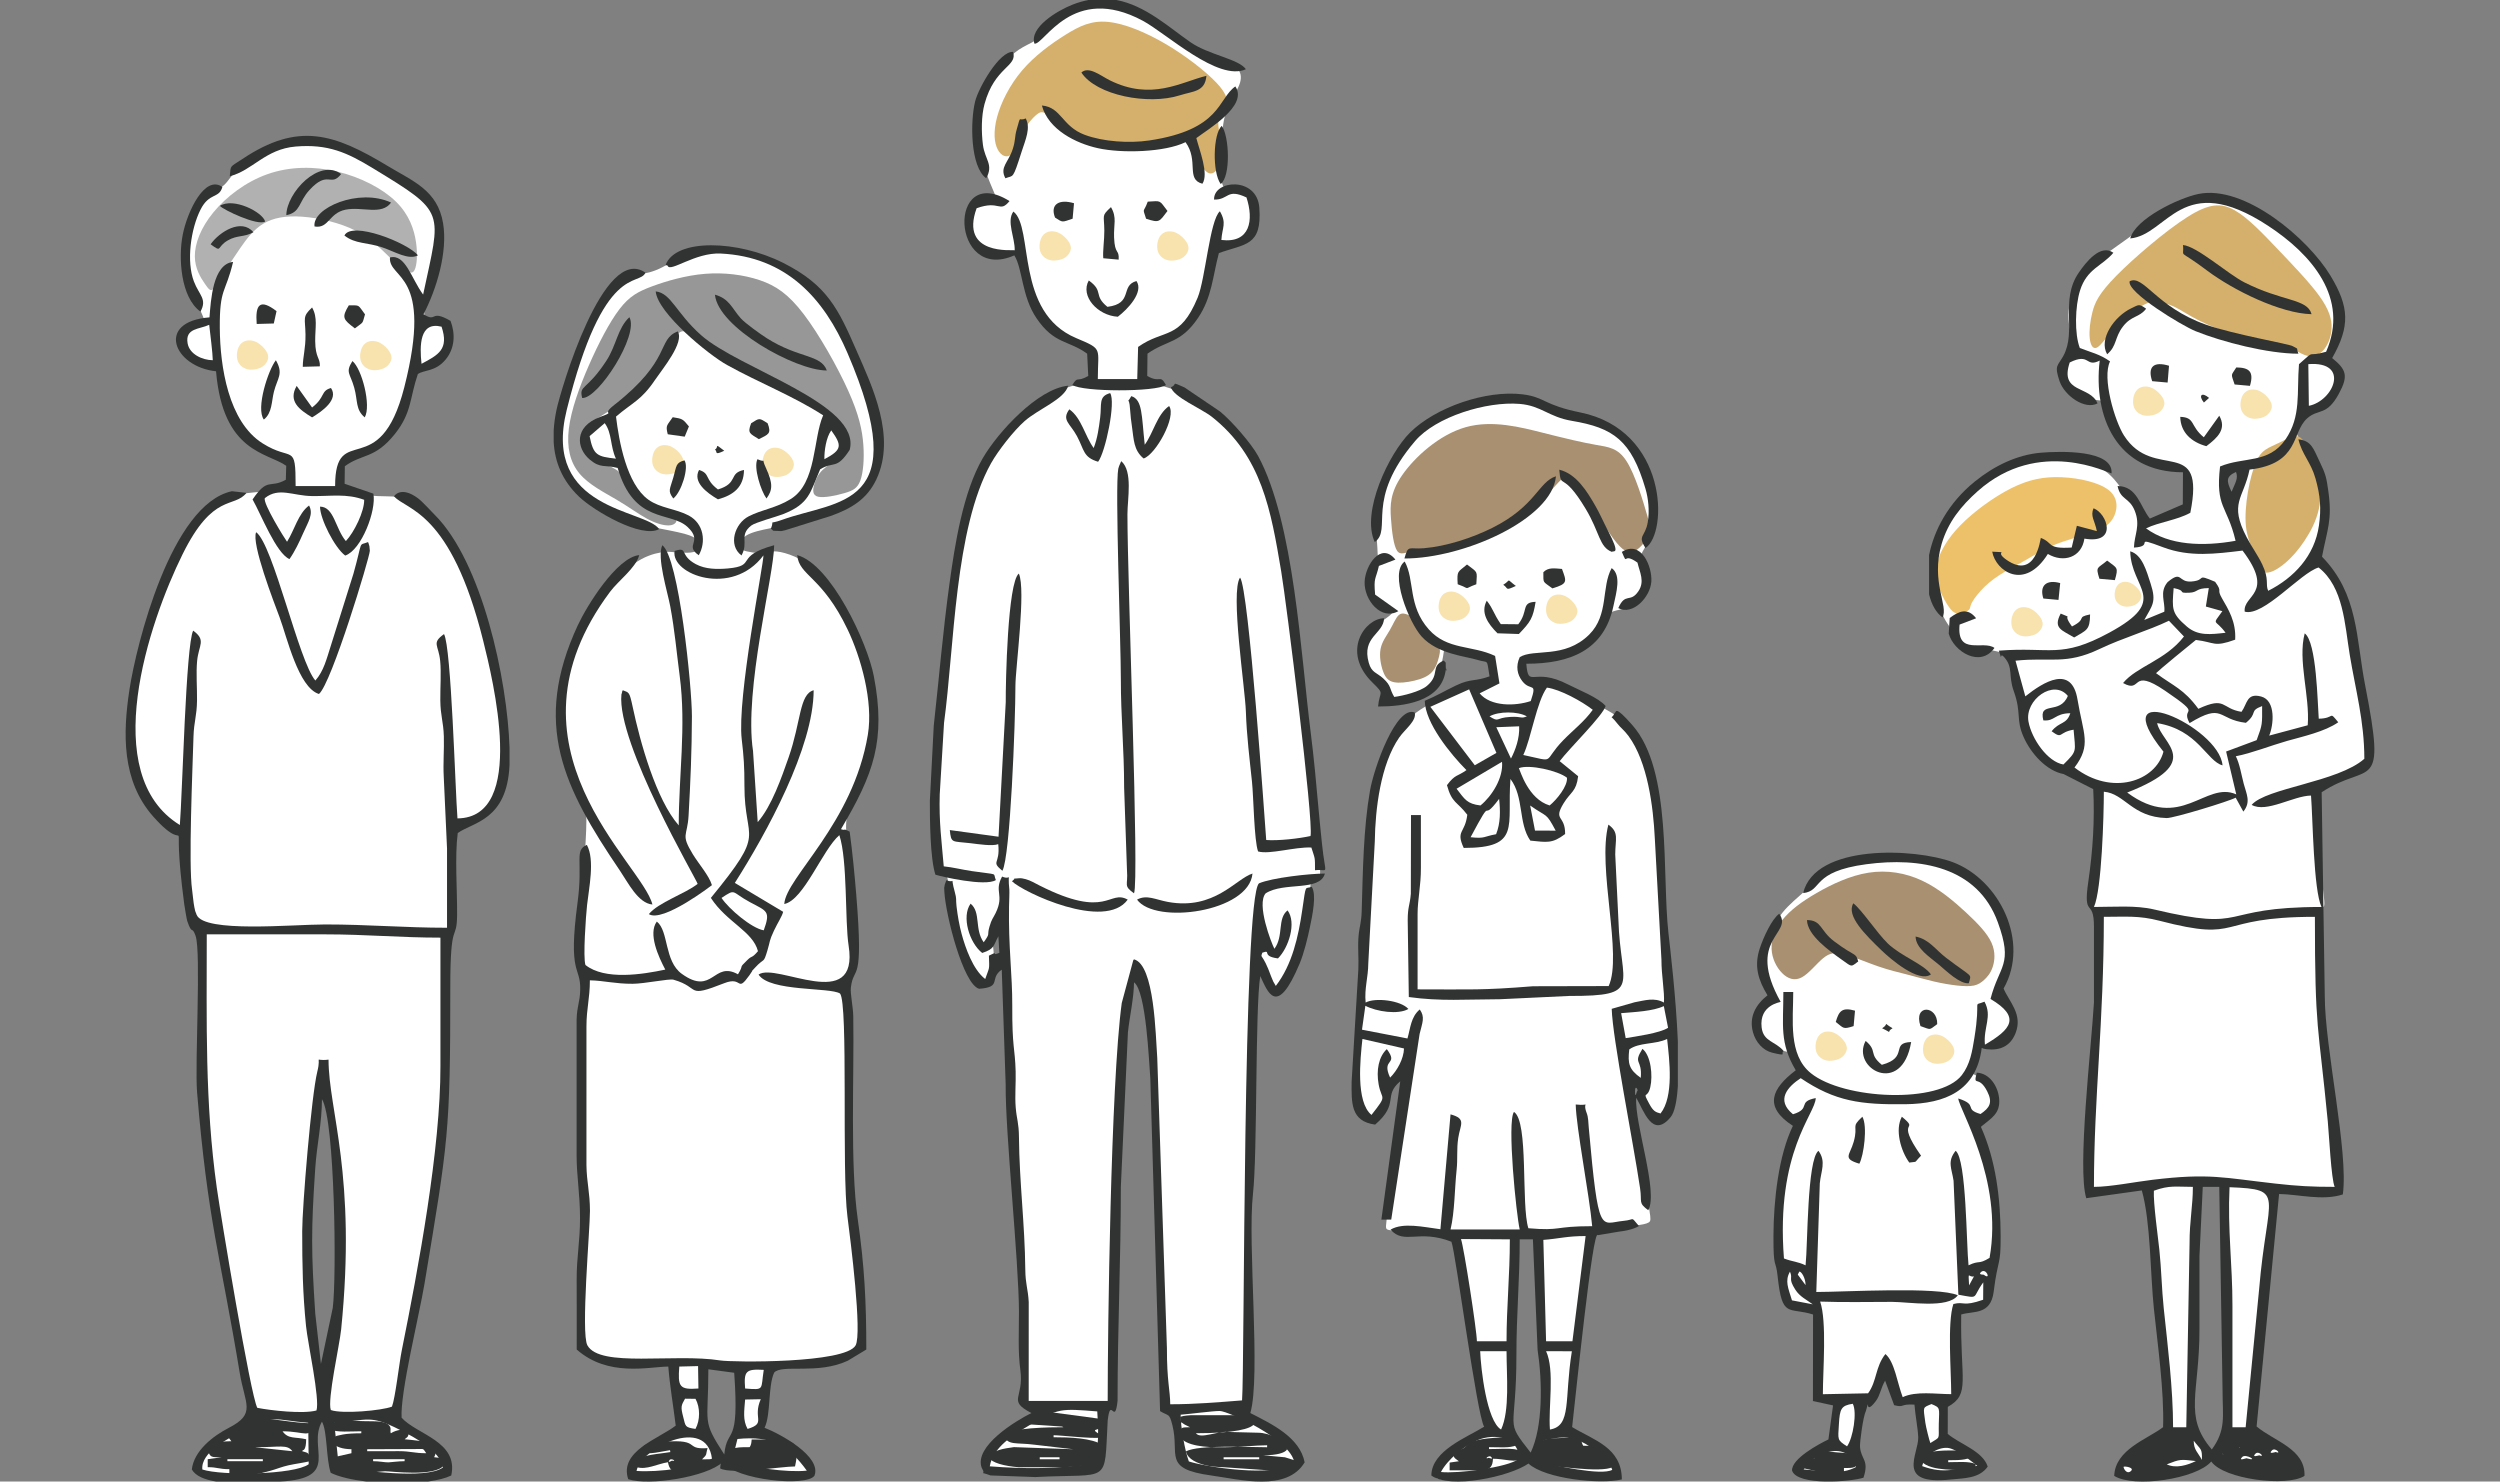 <?xml version="1.0" encoding="UTF-8"?>
<svg id="_レイヤー_2" xmlns="http://www.w3.org/2000/svg" version="1.1" viewBox="0 0 560 331.866">
  <rect x="0" y="0" width="560" height="331.866" fill="#808080" stroke="none"/>
  <!-- Generator: Adobe Illustrator 29.8.2, SVG Export Plug-In . SVG Version: 2.1.1 Build 3)  -->
  <defs>
    <style>
      .st0 {
        fill: #979797;
      }

      .st0, .st1, .st2, .st3, .st4, .st5, .st6, .st7 {
        fill-rule: evenodd;
      }

      .st1 {
        fill: #d4b06c;
      }

      .st2 {
        fill: #ecc16a;
      }

      .st3 {
        fill: #fff;
      }

      .st4 {
        fill: #313333;
      }

      .st5 {
        fill: #a89071;
      }

      .st6 {
        fill: #f8e2ad;
      }

      .st7 {
        fill: #b1b1b1;
      }
    </style>
  </defs>
  <g id="main">
    <g>
      <g>
        <path class="st3" d="M137.822,115.386c-1.39-.637-3.786-1.76-5.815-3.291-2.027-1.53-3.687-3.465-4.812-5.863-1.122-2.395-1.711-5.254-1.772-8.435-.062-3.18.402-6.685,1.85-11.334,1.447-4.649,3.875-10.443,5.704-14.607s3.058-6.699,4.723-8.184c1.663-1.483,3.764-1.915,5.438-2.207,1.675-.292,2.926-.443,5.21-1.596,2.284-1.15,5.603-3.303,9.415-4.024,3.811-.724,8.113-.016,12.203,1.617,4.09,1.631,7.965,4.188,11.484,7.677,3.519,3.488,6.682,7.906,9.43,13.283,2.75,5.375,5.086,11.706,5.9,16.654s.107,8.514-1.34,11.234c-1.445,2.719-3.631,4.593-6.693,6.234-3.059,1.643-6.994,3.051-9.553,3.913-2.562.863-3.746,1.181-4.47,1.373-.726.192-.989.263-2.39.542-1.396.28-3.934.771-5.209,1.609s-1.293,2.021-1.082,2.66c.211.64.652.735,1.329.881.677.146,1.589.342,2.507.329.916-.012,1.835-.236,2.744-.319.912-.082,1.815-.024,3.174.357,1.357.382,3.172,1.09,4.578,2.129,1.407,1.037,2.408,2.408,3.85,4.412,1.441,2.002,3.324,4.638,5.189,7.918,1.865,3.279,3.717,7.201,4.758,10.764,1.043,3.559,1.275,6.756,1.49,9.859.217,3.104.414,6.117-.553,9.78-.964,3.661-3.091,7.975-4.227,10.694-1.137,2.722-1.285,3.847-1.34,4.935-.053,1.088-.014,2.139.205,5.413.219,3.276.617,8.775.876,13.535.257,4.763.372,8.785.243,11.334-.127,2.549-.5,3.622-.819,4.365-.321.742-.592,1.156-.699,1.74-.107.586-.05,1.341.136,3.563.182,2.222.492,5.908.637,11.056.143,5.149.119,11.758.336,19.062.217,7.305.672,15.306,1.267,22.237.594,6.929,1.325,12.79,1.582,16.835.256,4.042.035,6.273-.074,7.388-.073.743-.412,1.257-1.018,1.542-.907.429-2.721,1.287-5.609,1.842-2.887.556-6.846.807-9.286.959-2.441.151-3.361.205-3.96.352-.598.147-.873.391-1.106,1.211-.23.821-.419,2.22-.706,4.365-.286,2.145-.671,5.042-.876,6.78-.203,1.738-.225,2.322.656,3.014.877.689,2.658,1.486,4.66,2.825,2.002,1.339,4.227,3.219,5.386,4.435s1.251,1.769.884,2.199c-.369.431-1.199.737-3.935.554-2.734-.184-7.377-.859-10.004-1.345-2.629-.48-3.245-.77-3.859-1.339-.615-.568-1.228-1.416-1.326-2.364-.101-.949.314-1.996.789-2.76.475-.763,1.008-1.237,1.275-1.852.267-.611.267-1.36.27-3.915.002-2.553.005-6.912-.145-9.087-.151-2.178-.461-2.174-1.715-2.309-1.256-.134-3.459-.405-4.646-.555-1.187-.149-1.357-.173-1.455.081-.098.253-.121.783-.146,3.249-.025,2.463-.051,6.857.096,9.352.146,2.496.467,3.092.869,3.65.406.56.895,1.08,1.285,1.881.391.803.68,1.886.644,2.863-.038.976-.404,1.851-2.263,2.598-1.857.743-5.207,1.357-8.465,1.697-3.258.336-6.424.397-7.823.179-1.4-.219-1.032-.72-.696-1.375.337-.653.645-1.462,1.797-2.668,1.15-1.206,3.146-2.808,4.873-3.888,1.726-1.081,3.184-1.642,3.924-2.039.739-.399.768-.633.533-3.059-.234-2.426-.728-7.041-1.065-9.559-.338-2.519-.519-2.942-1.239-3.113-.723-.168-1.982-.089-4.619-.22-2.637-.132-6.645-.476-9.391-1.041-2.744-.568-4.223-1.359-5.047-2.527-.823-1.166-.993-2.71-.91-9.552.083-6.842.416-18.98.501-28.924.083-9.943-.079-17.687-.002-24.385.075-6.697.397-12.345.61-15.652.215-3.305.321-4.268.093-5.018-.228-.749-.792-1.288-1.185-1.701-.391-.413-.606-.699-.35-5.064.255-4.365.984-12.807,1.387-18.518.402-5.712.479-8.696.41-10.396-.07-1.697-.289-2.108-1.041-3.89s-2.041-4.935-2.996-7.577c-.955-2.641-1.576-4.771-1.841-7.418-.265-2.648-.172-5.813.679-9.616.851-3.802,2.461-8.243,3.935-11.642,1.475-3.401,2.812-5.766,4.791-8.416,1.977-2.648,4.589-5.586,7.01-7.36,2.418-1.776,4.648-2.39,6.124-2.64,1.476-.247,2.198-.128,3.267-.039,1.068.092,2.482.154,3.398.059.916-.094,1.335-.342,1.552-.62s.229-.584.238-.954c.01-.371.016-.807-.324-1.251-.34-.445-1.023-.897-2.812-1.383-1.791-.483-4.687-.999-6.609-1.388-1.92-.389-2.865-.65-3.822-.943-.957-.289-1.927-.606-2.603-.838-.676-.232-1.059-.381-2.448-1.016h0l-.003.007Z"/>
        <path class="st0" d="M150.152,115.547c-1.164-.418-3.194-.858-4.665-1.432-1.474-.574-2.387-1.281-3.062-2.092-.678-.809-1.113-1.721-1.607-2.836-.496-1.117-1.049-2.438-2.017-3.36-.97-.921-2.351-1.444-3.705-2.034-1.354-.59-2.679-1.248-3.516-2.316-.839-1.068-1.188-2.547-.924-3.824.263-1.276,1.144-2.35,2.173-3.195,1.029-.843,2.209-1.457,3.928-2.603,1.721-1.144,3.979-2.82,6.276-5.349,2.298-2.528,4.634-5.91,6.263-8.323,1.629-2.412,2.551-3.857,3.58-3.98,1.03-.123,2.168,1.077,5.779,3.351,3.609,2.273,9.696,5.623,14.547,8.141,4.85,2.518,8.463,4.202,10.891,6.001,2.429,1.797,3.672,3.709,4.275,5.479.605,1.77.574,3.398-.307,4.7-.881,1.3-2.613,2.275-3.735,3.335-1.122,1.061-1.633,2.208-1.95,3.38-.317,1.173-.441,2.372.881,2.679,1.322.307,4.088-.277,5.967-.831,1.881-.554,2.871-1.079,3.502-2.831.631-1.754.898-4.731.662-7.973-.234-3.241-.971-6.744-3.385-12.107-2.412-5.363-6.5-12.587-9.957-17.135-3.459-4.549-6.285-6.422-9.881-7.637-3.597-1.215-7.961-1.768-12.279-1.414-4.318.354-8.59,1.613-11.725,2.766-3.135,1.154-5.133,2.197-7.377,5.117-2.242,2.921-4.731,7.715-6.883,12.632-2.152,4.918-3.966,9.958-4.479,14.153-.514,4.193.273,7.541,2.379,10.062,2.105,2.519,5.529,4.211,8.32,5.864,2.793,1.651,4.951,3.262,6.873,4.291,1.919,1.03,3.601,1.477,4.715,1.468,1.115-.01,1.66-.477,1.783-.905.121-.431-.176-.825-1.341-1.241h.001Z"/>
        <path class="st6" d="M170.913,104.595c-.275-1.074-.023-2.574.674-3.424.701-.85,1.85-1.051,2.875-.775,1.025.275,1.925,1.024,2.524,1.75.601.725.899,1.424.825,2.1-.075.674-.525,1.325-1.049,1.749-.526.427-1.127.625-1.801.75-.674.126-1.424.175-2.199-.125s-1.573-.95-1.85-2.024h.001Z"/>
        <path class="st6" d="M146.199,104.021c-.275-1.074-.024-2.574.675-3.423.699-.851,1.848-1.052,2.874-.774,1.024.273,1.925,1.023,2.524,1.748.6.725.9,1.424.824,2.1-.074.676-.524,1.325-1.049,1.75-.524.424-1.125.624-1.8.749-.674.126-1.425.175-2.199-.125s-1.573-.95-1.85-2.024h0Z"/>
        <path class="st4" d="M165.188,322.335c7.639-.779,11.448,1.433,15.537,7.09-4.348.477-12.803-.713-16.766-2.151l1.228-4.938h.001ZM142.581,329.488c1.014-5.145,15.715-12.436,16.893-2.765-3.271,1.984-12.108,3.135-16.893,2.765h0ZM158.673,306.723l5.787.776c1.209,17.04-1.56,11.766-2.227,18.296-5.104-7.903-3.561-6.479-3.561-19.072h.001ZM153.45,313.307l2.342.031c1.065,1.909,1.065,4.798-.006,6.741-2.403-.35-2.197-.549-2.741-2.66-.59-2.293-.493-2.539.405-4.112h0ZM167.456,320.08c-1.103-2.009-.746-3.995-.548-6.584l3.499-.071c-1.902,4.327,1.367,5.348-2.951,6.655h0ZM152.165,306.111l4.203-.107.078,5.022c-4.303.332-4.633-.427-4.281-4.915h0ZM166.908,311.026c-.306-3.911.146-4.404,4.172-4.176-.712,4.476.28,4.527-4.172,4.176h0ZM161.622,201.135c3.332-2.205,2.086-1.343,6.398.966,3.803,2.034,4.627,1.961,3.059,6.29-2.73-.457-7.845-4.814-9.458-7.256h.001ZM188.379,185.733c7.308-12.353,10.115-19.889,7.36-34.276-1.432-7.474-9.6-25.033-17.162-27.113.402,4.687,5.571,4.664,11.316,16.723,2.918,6.123,5.752,16,4.51,23.49-3.312,19.98-18.369,31.998-18.727,37.942,4.383-.868,8.553-12.171,12.34-15.425,1.869,5.648,1.217,19.263,2.074,24.738,2.412,15.438-16.243,3.64-20.171,6.496,2.503,3.876,15.989,2.806,18.241,4.239,1.893,2.17.344,39.857,1.674,50.011.689,5.257,3.316,26.127,1.823,28.807-2.286,4.099-27.697,3.787-30.263,3.38-10.454-1.655-26.979,1.694-29.811-3.38-1.496-2.684.576-25.924.57-30.096-.004-4.212-.738-6.407-.787-10.297l.002-31.065c.008-4.114.766-6.167.766-10.313,3.2.068,5.656.797,9.6.775,2.703-.014,8.173-1.192,9.135-.916,6.269,1.8,2.535,4.249,11.392.772,4.164-1.635,2.707,2.297,5.607-1.758,1.468-2.055-.307.012,1.253-1.696,2.187-2.395,1.839-.745,2.78-3.862.652-2.16.365-2.092,1.473-4.444.872-1.85,1.783-3.141,2.061-4.218l-10.83-6.473c7.108-11.161,17.643-30.362,17.658-43.158-3.236.882-2.785,6.97-5.613,15.055-1.551,4.427-3.785,10.923-6.92,14.481l-1.049-15.934c-2.078-13.719,4.746-39.562,4.734-46.091-9.07,2.501-3.672,4.597-10.327,5.201-2.46.225-5.075.186-7.198-.946-3.851-2.054-1.603-3.983-4.779-2.969-.909,5.296,12.869,10.416,19.904.992.054,1.88-5.944,31.984-4.867,41.172.455,3.894.613,6.042.609,10.477-.014,12.917,5.195,9.565-7.521,25.075,3.596,5.517,9.387,7.452,10.553,11.935-1.512,1.757-1.195.825-2.377,1.98-2.184,2.136-.58.719-2.103,3.2-5.535-3.103-5.598,4.915-12.564-.092-3.999-2.872-2.902-9.593-5.614-11.723-2.007,2.708.378,7.902,1.896,10.758-5.067,1.08-13.551,2.437-17.883-1.033-.57-1.715.095-10.929.364-13.434.397-3.697,1.797-10.116-.048-13.464-2.883,1.241-.838,3.594-2.072,12.817-2.236,16.702.737,14.134.58,19.696-.084,2.91-.708,3.395-.807,6.659v30.322c.006,4.772.752,8.656.768,14.011.015,5.407-.783,8.745-.754,14.014.03,5.171.01,10.345.01,15.516,7.049,6.213,16.072,3.87,20.518,3.818.342,4.369,1.143,8.925,1.662,13.229-3.834,2.962-12.738,5.728-10.637,12.003,4.556,1.524,17.499-.446,21.147-3.818,2.892,4.012,18.866,5.599,20.577,3.019,1.627-4.296-7.605-9.332-11.184-10.719,1.463-3.063.724-9.268,2.148-12.362,1.706-1.955,9.758.504,16.503-2.668l4.14-2.502c0-10.742-.415-18.694-1.906-29.103-1.769-12.339-.791-31.974-1.016-45.505-.038-2.228-.701-5.092-.539-6.467.618-5.225,2.917-.093,1.209-20.782-.38-4.613-.854-9.524-1.478-14.149-1.808-.928-.602-.093-1.951-.554h0v.002Z"/>
        <path class="st4" d="M152.038,184.89c-5.047-5.731-8.644-18.611-10.324-26.577-.736-3.479-.83-3.144-2.207-3.697-.086.139-.16.227-.17.459-.01.23-.129.37-.138.469-1.104,10.948,16.947,41.662,17.072,42.447-2.819,2.232-8.772,4.126-10.931,6.772,3.102,1.992,14.115-6.465,14.133-6.486-.615-2.11-2.984-4.794-4.293-6.945-2.762-4.538-1.203-3.88-.937-8.652.424-7.579.717-14.312.747-22.159.024-6.52-2.919-35.716-6.638-38.393-1.258,2.753,1.152,10.331,1.787,13.716,1.004,5.371,1.401,10.141,2.117,15.6,1.478,11.252-.219,22.267-.219,33.447h0Z"/>
        <path class="st4" d="M149.09,59.364c.142.089.402.005.47.182.581,1.52,6.145-3.03,11.875-2.753,14.711.715,23.131,10.032,28.408,22.3,14.982,34.835-2.111,32.805-14.712,37.368-3.267,1.184-1.528-.326-2.452,1.977.947.6-.174.402,1.527.495,1.088.059.7.042,1.658-.154l10.188-3.192c4.453-1.598,8.094-3.628,10.249-8.193,4.514-9.558-.932-20.848-4.435-28.85-4.055-9.27-6.521-14.676-16.473-19.681-10.172-5.117-24.072-5.506-26.304.502h0Z"/>
        <path class="st4" d="M184.665,102.865c-.05-1.848.401-4.921,1.537-6.455,2.416,3.367,2.475,4.336-1.537,6.455h0ZM184.387,93.031c-2.307,5.253-1.399,15.148-7.279,18.762-3.336,2.053-6.382,2.32-9.41,3.869-3.097,1.584-4.697,6.457-1.601,8.759,1.653-2.964-.606-4.498,2.185-6.697.896-.705,5.648-1.976,7.06-2.529,5.998-2.347,6.109-4.851,8.375-10.072,3.099-1.906,3.643.225,6.619-4.362,2.68-10.299-24.744-18.077-33.318-25.708-5.621-5.003-6.67-9.391-10.141-9.78.426,4.856,11.805,14.171,15.977,16.486,7.128,3.957,14.929,6.995,21.532,11.273h.001Z"/>
        <path class="st4" d="M146.141,202.612c-2.228-9.258-35.523-35.208-9.486-70.052,1.902-2.545,5.762-5.318,6.536-8.217-4.999.477-11.723,11.313-13.774,15.738-10.284,22.189-3.156,36.355,9.488,55.007,1.766,2.6,4.039,7.253,7.236,7.523h0Z"/>
        <path class="st4" d="M132.069,97.695l3.387-2.91c1.677,2.264,1.203,5.183,2.512,7.955-4.201-.476-5.045-.733-5.898-5.045h0ZM138.355,104.82c3.684,12.627,11.775,9.646,15.618,13.188,3.662,3.376-.813,4.049,2.547,6.364,1.68-2.934,1.176-7.076-2.26-8.902-2.843-1.512-6.346-1.633-9.008-3.531-4.889-3.488-6.596-13.101-7.265-18.622,3.743-3.214,5.638-3.603,8.759-8.241,1.592-2.365,6.66-8.419,5.053-10.849-4.726,1.897-1.183,6.284-14.216,16.489-3.21,2.512.71,1.222-3.165,2.678-5.926,2.229-5.295,7.049-2.307,9.553,2.445,2.05,3.349,1.111,6.243,1.873h.001Z"/>
        <path class="st4" d="M147.645,118.52c-3.033-4.489-26.324-4.082-20.699-26.695,8.284-33.304,16.195-27.513,17.63-30.741-9.388-6.622-19.02,26.471-19.911,30.674-.338,1.592-.558,3.15-.641,4.671v2.61c.262,4.51,1.94,8.635,5.685,12.226,3.319,3.184,14.027,9.428,17.936,7.255h0Z"/>
        <path class="st4" d="M185.212,82.992c-1.324-3.646-6.25-2.67-13.431-7.221-1.387-.879-4.863-3.357-5.854-4.475-1.971-2.225-2.572-4.418-5.779-5.286.652,7.287,17.94,16.976,25.064,16.981h0Z"/>
        <path class="st4" d="M130.407,89.153c3.555.247,12.832-14.153,10.572-18.101-2.637,2.458-2.889,6.278-5.142,9.741-4.459,6.844-6.186,5.355-5.43,8.36h0Z"/>
        <path class="st4" d="M160.821,111.853c3.496-.954,5.801-2.762,5.834-6.582-3.537.715-1.168,2.963-5.834,4.366-3.078-2.322-1.651-3.563-4.232-4.366-1.472,2.688,1.672,5.092,4.232,6.582h0Z"/>
        <path class="st4" d="M171.689,111.664c1.373-1.855,1.504-3.322-.131-6.863-1.309-2.824.516-.865-1.893-1.936-.92,1.812.756,7.05,2.023,8.799h.001Z"/>
        <path class="st4" d="M150.815,111.664c1.816-1.404,3.574-6.979,2.508-8.545-1.984.545-1.758,1.215-2.487,3.793-.786,2.785-1.323,2.969-.02,4.752h-.001Z"/>
        <path class="st4" d="M149.574,97.275l3.799.537.946-2.296c-1.42-1.759-1.51-1.704-3.629-2.06-1.244,1.885-1.652,1.708-1.116,3.818h0Z"/>
        <path class="st4" d="M168.257,94.807c-.896,2.302-.256,2.286,1.727,3.565,2.119-1.073,2.881-1.197,1.959-3.565-1.907-1.218-1.777-1.218-3.686,0h0Z"/>
        <path class="st4" d="M160.146,100.714c.676.433-.316,1.408,2.086.254-2.441-1.875-1.045-.854-2.086-.254h0Z"/>
        <path class="st4" d="M167.932,324.164c-2.34,0-2.605.02-4.412.432.219,2.568,1.002,1.087-.504,2.096-1.192.797-1.502-.143-1.703,2.228,2.623,1.444,13.617-.434,16.77-.434,1.136-5.249.047-5.972-5.101-6.052h-4.609c-.088,1.006-.098,1.107-.441,1.73h0Z"/>
        <path class="st4" d="M149.989,327.043c.391-.526,1.761.415.519.145-.011-.002-1.137.684-.519-.145h0ZM159.616,328.577l-7.648,1.216c-1.342-.04-2.048-.616-2.347-2.253-2.458.39-4.749,1.752-6.974,1.108-.209-2.847,3.053-2.674,7.505-3.382l-.067-.427c-2.149.342-4.598.997-6.17.542-.037-.798-.695-1.837,2.74-2.223,11.188-1.26,6.115,1.657,11.846,1.218-.482,1.575.043,1.291-1.248,2.521l2.092-.03.271,1.709h0Z"/>
      </g>
      <g>
        <path class="st3" d="M222.798,44.535c.422-.184.279-.5-.176-1.551-.455-1.053-1.221-2.84-1.853-4.689-.635-1.85-1.137-3.764-1.463-5.445-.32-1.684-.467-3.135-.346-5.29s.512-5.017,1.441-7.293c.93-2.28,2.4-3.977,3.768-5.452,1.365-1.474,2.633-2.728,3.984-3.642,1.35-.913,2.789-1.485,3.668-2.042.875-.556,1.193-1.096,2.008-2.023.812-.928,2.125-2.242,3.795-3.281,1.666-1.038,3.691-1.803,5.953-2.357,2.262-.553,4.762-.896,7.703-.238,2.939.657,6.32,2.318,9.041,4.114,2.717,1.799,4.779,3.735,6.853,5.193,2.078,1.456,4.174,2.436,5.937,3.103,1.766.666,3.197,1.02,4.01,1.744.812.726,1.004,1.82.676,3.028-.326,1.208-1.17,2.526-1.861,3.834-.691,1.306-1.23,2.598-1.562,3.782-.33,1.184-.455,2.26-.578,3.996s-.25,4.132-.295,6.48c-.047,2.346-.016,4.645.678,5.49.693.846,2.045.238,3.178.332,1.133.096,2.045.893,2.627,1.937.58,1.045.828,2.336.74,3.778-.084,1.442-.506,3.034-1.461,4.216-.957,1.182-2.443,1.957-3.74,2.528-1.297.571-2.404.94-3.019,1.467-.617.528-.742,1.216-1.08,2.712-.336,1.496-.887,3.801-1.463,6.086-.578,2.285-1.182,4.551-2.852,6.488s-4.408,3.546-6.434,4.631c-2.029,1.082-3.348,1.643-4.041,2.113-.693.471-.762.854-.762,2.092-.002,1.238.064,3.33.449,4.389.389,1.059,1.094,1.083,2.258,1.287,1.162.207,2.783.594,5.182,1.548,2.396.956,5.572,2.478,8.603,4.821,3.031,2.344,5.92,5.51,8.348,9.628,2.43,4.118,4.395,9.189,5.67,14.479,1.277,5.292,1.859,10.801,2.557,16.844.693,6.042,1.5,12.616,2.199,18.672.697,6.057,1.285,11.595,1.932,17.723.648,6.127,1.352,12.846,1.846,17.381.494,4.534.779,6.886.791,8.162.01,1.275-.252,1.476-.656,1.543-.4.067-.937.002-1.221.409-.281.407-.307,1.286-.529,3.793-.223,2.507-.642,6.642-1.758,10.508-1.117,3.863-2.93,7.46-4.027,9.168-1.094,1.707-1.477,1.528-1.969,1.073-.494-.453-1.105-1.181-1.486-2.118-.383-.937-.537-2.088-.717-2.925-.184-.838-.391-1.362-.74-1.61-.352-.251-.838-.221-1.094.025-.256.248-.277.715-.369,2.806-.092,2.09-.25,5.801-.465,12.992-.213,7.191-.48,17.86-.672,28.312-.191,10.449-.303,20.681-.34,29.593-.035,8.913.004,16.506-.1,20.62-.103,4.118-.352,4.758-.676,5.088-.32.332-.721.351-1.043.566-.32.212-.568.621-.012,1.182.557.56,1.914,1.271,4.043,2.66s5.029,3.453,6.807,4.961c1.779,1.506,2.435,2.455,2.473,3.346.039.886-.545,1.718-1.885,2.332-1.334.614-3.424,1.014-6.176,1.029-2.75.016-6.16-.353-8.963-.747-2.799-.394-4.988-.812-6.662-1.273-1.676-.461-2.838-.964-3.367-2.226-.533-1.259-.436-3.275-.459-5.196-.023-1.92-.17-3.739-.449-4.642-.283-.899-.697-.88-1.125-.857-.428.019-.867.041-1.107-.862-.238-.904-.277-2.732-.449-10.239-.176-7.506-.486-20.691-.767-32.6-.283-11.91-.539-22.543-.926-30.349s-.91-12.784-1.623-16.65c-.711-3.866-1.613-6.617-2.172-7.674-.558-1.058-.771-.42-1.199,1.412-.426,1.83-1.066,4.853-1.707,9.169-.643,4.314-1.283,9.921-1.67,18.18-.389,8.259-.523,19.171-.656,28.344-.133,9.175-.264,16.61-.371,23.117-.107,6.506-.191,12.085-.234,14.874-.029,1.858-.179,2.784-.451,2.779-.41-.008-1.228-.022-1.602.353-.371.378-.297,1.146-.357,3.219s-.256,5.451-.434,7.434c-.174,1.982-.328,2.571-1.06,2.879-.734.306-2.049.33-5.305.544-3.258.215-8.461.622-12.031.608-3.57-.012-5.506-.441-6.453-.972-.949-.532-.91-1.162-.863-1.886.045-.721.1-1.535,1.717-3.087,1.615-1.552,4.793-3.84,7.16-5.332,2.365-1.49,3.92-2.182,4.711-2.718.793-.538.824-.92.549-1.114-.275-.199-.859-.209-1.771-.227-.912-.018-2.154-.042-2.77-.167-.619-.125-.611-.354-.613-2.388-.002-2.033-.012-5.873-.33-13.742-.318-7.869-.945-19.766-1.496-29.94-.553-10.176-1.031-18.627-1.432-26.734-.398-8.107-.723-15.873-.93-21.406-.207-5.533-.295-8.835-.355-11.113-.059-2.281-.088-3.538-.26-4.059-.172-.522-.484-.309-.832.087-.348.394-.727.964-1.039,1.782-.312.816-.557,1.881-.598,2.902-.041,1.022.123,1.997.197,2.708.076.711.064,1.156-.137,2.269-.201,1.116-.588,2.898-.973,3.939-.385,1.039-.764,1.335-1.084,1.433-.316.096-.574-.008-1.119-.741-.545-.73-1.379-2.094-2.385-4.602-1.002-2.51-2.174-6.167-2.914-9.065-.744-2.9-1.055-5.044-1.275-6.703-.223-1.661-.352-2.835-.707-3.473-.353-.638-.932-.733-1.305-.926-.371-.19-.537-.475-.65-3.769-.113-3.292-.174-9.596.018-16.278.191-6.684.633-13.748,1.211-21.4.578-7.651,1.291-15.894,2.537-23.488,1.246-7.593,3.025-14.539,4.545-19.248,1.516-4.71,2.768-7.184,4.252-9.442,1.488-2.261,3.211-4.308,5.307-6.45,2.094-2.144,4.563-4.387,6.641-5.815,2.08-1.429,3.769-2.042,4.857-2.39,1.086-.346,1.568-.424,2.338-.473.766-.051,1.822-.07,2.346-.201.525-.129.521-.367.519-1.41-.002-1.043-.002-2.893-.014-4.047-.014-1.156-.035-1.617-.506-2.07-.471-.451-1.391-.893-2.623-1.399-1.23-.505-2.771-1.072-4.16-2.077-1.387-1.007-2.619-2.448-3.813-4.559-1.195-2.11-2.353-4.89-3.133-7.22-.777-2.332-1.18-4.218-1.412-5.339-.232-1.122-.297-1.479-.715-1.575-.418-.097-1.189.07-1.781.24-.59.17-1,.344-1.754.368-.756.024-1.855-.101-2.971-.421-1.117-.318-2.254-.83-3.053-1.758-.797-.928-1.268-2.269-1.467-3.436-.205-1.166-.144-2.153-.019-3.033.127-.883.316-1.655.869-2.218.555-.562,1.473-.911,2.424-1.112.953-.199,1.941-.248,2.365-.432h0l-.002.002Z"/>
        <path class="st1" d="M232.116,25.74c-.814.691-2.103,2.105-3.057,3.934-.953,1.829-1.568,4.072-2.535,4.935-.971.86-2.291.338-3.058-1.168-.77-1.507-.984-3.997-.125-7.208.861-3.211,2.797-7.146,5.609-10.449,2.812-3.305,6.5-5.979,9.666-7.961,3.168-1.98,5.809-3.272,9.545-2.92,3.732.353,8.559,2.352,13.121,5.055,4.564,2.707,8.867,6.117,11.174,8.545,2.305,2.428,2.609,3.875,2.234,4.969-.373,1.1-1.434,1.848-1.715,3.155-.281,1.31.217,3.177.469,4.984.256,1.808.264,3.556-.148,4.92-.41,1.366-1.24,2.349-2.102,2.333-.861-.016-1.75-1.028-2.551-2.658-.799-1.629-1.506-3.873-2.844-4.656-1.336-.783-3.303-.107-6.422.385-3.119.491-7.393.799-11.002.322-3.613-.476-6.564-1.736-8.56-2.95-1.998-1.214-3.043-2.382-3.918-3.073-.877-.691-1.584-.908-2.103-1.029-.525-.123-.863-.152-1.678.537h0v-.002Z"/>
        <path class="st6" d="M259.314,56.138c-.273-1.075-.023-2.575.676-3.425.701-.85,1.85-1.05,2.877-.775,1.023.277,1.924,1.025,2.523,1.751.6.726.898,1.423.824,2.1-.076.674-.527,1.323-1.051,1.749-.525.425-1.125.625-1.801.748-.674.127-1.422.178-2.197-.123-.773-.3-1.574-.949-1.852-2.024h.001Z"/>
        <path class="st6" d="M232.965,56.121c-.274-1.074-.024-2.574.676-3.424.699-.851,1.85-1.049,2.875-.775s1.926,1.025,2.525,1.75c.6.724.898,1.425.824,2.099-.076.675-.523,1.325-1.051,1.749-.525.426-1.125.626-1.801.75-.672.125-1.422.175-2.199-.124-.771-.3-1.572-.95-1.85-2.024h.001Z"/>
        <path class="st4" d="M245.048,327.718c-7.699,1.4-15.643,1.337-23.338.739.719-4.287,5.297-7.066,8.947-9.244,6.457-3.849,7.051-3.686,15.127-3.056.258,3.34.443,8.608-.736,11.56h0ZM264.467,316.894c2.178-.169,7.24-.843,8.771-.835,1.775.008,15.857,6.269,16.713,11.595-4.436,3.515-20.234.848-23.65-.296-.9-2.426-1.869-7.943-1.834-10.464h0ZM223.637,209.733l.219,3.709c-2.373.896.492-.765-2.338.626.111,3.363.16,2.38-.832,5.232-2.762-2.121-4.453-7.053-5.271-10.062-.539-1.975-.92-4.22-1.152-6.231-.197-1.707.096-1.482-.41-3.282-1.092-3.898.369-1.669-1.869-2.559l-.355.975c-.141,1.089-.174.284-.092,1.636.305,5.276,4.242,20.721,7.783,21.712,5.272-.377,2.158-2.282,5.072-4.287l.879,25.729c-.109,10.679,2.957,39.649,2.975,50.922.006,4.389-.256,8.894.312,13.035.877,6.398-3.041,6.734,2.478,9.635-3.523,1.734-12.902,7.441-11.139,12.254,1.213,1.967-1.072.61,1.986,1.723l10.035.363c17.033-.899,15.404,1.961,16.203-12.617.633-5.737,1.58,1.309,2.215-4.431,0-16.459.738-31.734.734-47.995l1.586-34.592c.328-3.259,1.359-7.786,1.361-11.187,2.723,1.957,3.338,17.687,3.65,21.452l2.189,74.598c1.975,1.2,2.051.363,2.758,3.144,1.684,6.63-2.285,9.765,8.658,11.265,6.358.872,16.967,3.753,20.969-2.936-1.082-5.616-7.322-8.568-12.168-11.044,2.4-8.223-.674-37.804.594-49.112,1.021-9.113.459-41.489,1.631-48.774,1.65,3.484,3.664,9.525,8.816-2.785.971-2.316,1.793-5.683,2.283-8.051.592-2.849,1.563-7.382.43-9.17-1.574.663-1.213-1.014-2.129,5.253-.857,5.874-2.225,12.168-5.918,16.964l-.57-.979c-.064-.153-.373-.862-.453-1.081-2.035-5.642-2.525-3.911-1.988-5.388,2.186-.745-.398.799,3.496,1.287,2.393-2.386,4.201-7.992,2.15-10.76-2.344,1.822-.822,5.736-2.949,8.608-.678-1.295-4.07-10.003-1.959-12.427,4.133-2.644,12.152-.323,13.27-4.43-3.436,0-11.902.955-14.766,2.193-3.633,3.145-3.205,108.293-3.791,115.82-5.478.43-10.484.866-16.09.866-.004-3.056-.758-5.142-.74-12.552l-2.164-65.029c-.377-4.999-.59-20.895-5.223-22.086-.098.155-.199.232-.232.495l-2.5,9.287c-2.482,18.313-3.15,73.71-3.15,89.145h-17.693l.006-22.155c-.164-3.061-.736-3.901-.769-7.35-.102-10.094-1.334-19.572-1.418-29.591-.029-3.261-.504-3.954-.728-6.657-.213-2.583.064-5.495-.014-8.108-.156-5.369-.797-5.098-.758-14.745.027-6.875-.879-13.08-.723-22.169.014-.661.115-3.311.07-3.751-.482-4.525.689-1.938-1.625-2.94-1.865,3.386.564,4.029-1.439,8.157-.594,1.221-.885,1.321-1.389,3.066-.629,2.169.297,1.281-1.293,3.498-2.107-2.906-.584-6.723-2.934-8.654-2.088,2.873-.287,8.783,2.598,11.044,2.834-.918,2.451-1.633,3.625-3.725h0Z"/>
        <path class="st4" d="M262.279,86.725c.555,2.208,6.859,4.818,9.137,6.611,11.25,8.855,13.285,21.06,15.568,34.616,1.15,6.824,7.291,55.977,6.576,59.317-2.578.57-7.252,1.102-9.926.893-.299-3.872-3.908-56.521-5.863-58.783-2.217,3.242,1.146,24.762,1.312,30.113.166,5.209.842,10.668,1.363,15.619.361,3.409.467,13.154,1.365,15.615,2.559.743,8.238-1.053,11.937-.88.83,2.672.814,1.929.818,5.088,3.219-.38,2.352,1.74,1.557-5.954-.268-2.602-.568-5.509-.797-8.098-.484-5.453-1.035-11.394-1.717-16.74-2.238-17.512-3.682-47.033-11.799-62.019-1.508-2.781-5.979-7.892-8.508-9.939l-7.988-5.407c-3.324-1.476-1.398-.61-3.037-.052h.002Z"/>
        <path class="st4" d="M271.95,44.709c3.346.079,2.768-2.596,7.262-.479,1.656,5.062.857,10.303-5.623,9.524.162-2.797,1.254-3.699-.334-6.427-2.266,1.942-3.227,15.12-4.99,19.364-4.016,9.648-7.418,6.857-13.328,11.018l-.195,7.206h-8.83c0-7.087,1.269-6.61-4.842-9.18-13.807-5.81-9.428-24.756-14.07-28.351-1.6,2.184.367,5.871.293,8.67-.332-.151-12.402,1.283-8.529-9.409,5.234-1.901,5.068,1.177,7.371-1.603-14.076-8.791-13.209,18.465,1.074,12.162,1.873,2.981,1.623,9.189,4.996,14.121,3.98,5.824,7.078,4.82,11.318,7.898l.246,4.994c-2.717,1.555-2.205-.143-3.57,2.012,2.334,1.591,18.639,1.605,20.984.025-1.432-2.587-1.156-.286-4.199-2.041l.055-4.994c4.389-3.097,7.393-2.201,11.322-8,3.123-4.61,3.305-9.427,4.668-14.524,5.85-2.132,9.689-1.466,9.063-10.16-.508-7.06-10.295-6.268-10.141-1.827h0Z"/>
        <path class="st4" d="M209.531,195.932c1.186.39,11.168,2.722,13.541,1.206-.762-1.772.943-1.079-5.369-2.009-2.307-.342-4.172-.846-6.303-1.068-.482-5.733-1.084-9.842-.898-16.132l.963-16.02c2.328-17.104,2.355-43.504,10.525-58.128,1.58-2.831,5.094-7.309,7.521-9.45,3.146-2.773,8.949-4.878,9.766-7.937-6.83.674-15.781,10.458-19.15,16.262-4.42,7.618-6.23,19.31-7.432,27.998-1.467,10.588-2.348,21.259-3.535,31.901l-.871,16.849c-.008,4.266.059,12.888,1.242,16.529h0Z"/>
        <path class="st4" d="M254.019,200.103c1.209-2.588-1.477-69.523-1.473-84.914.002-3.465,1.254-9.633-1.393-11.894l-.475,1.101c-.039.149-.144.406-.182.596-.769,3.828.584,39.369.574,47.115-.01,8.336.736,15.699.736,24.367l.641,18.558c.271,3.352-.881,3.313,1.57,5.071h.002Z"/>
        <path class="st4" d="M223.669,187.425l-10.912-1.49c.309,3.052.457,2.442,4.582,2.938,1.859.221,4.986.72,6.266.219.504,4.617-1.771,3.726.93,5.97,1.769-3.091,2.92-33.464,2.922-41.501.002-3.858,2.402-21.521.762-25.08-2.519,1.986-2.965,24.625-2.932,28.813l-1.617,30.132h0Z"/>
        <path class="st4" d="M233.378,23.63c1.469,5.439,7.642,8.481,12.562,9.567,5.379,1.192,14.973.914,19.619-1.351,3.039,4.196-.006,8.325,3.783,9.312,1.465-2.229-.66-7.496-1.363-10.225,2.58-1.963,11.676-7.266,8.736-11.575-3.959,2.767-3.111,9.695-19.293,12.108-4.49.67-10.301.268-14.404-1.249-5.201-1.929-5.232-6.19-9.641-6.588h.001Z"/>
        <path class="st4" d="M231.715,9.789c2.183.307,8.498-13.621,24.287-5.13,5.281,2.841,16.885,13.705,23.082,10.847-1.65-2.322-8.295-3.197-12.4-6.038C261.835,6.114,256.619,1.242,250.076,0h-6.26c-1.139.214-2.312.549-3.529,1.023-3.498,1.367-9.75,5.158-8.57,8.766h-.001Z"/>
        <path class="st4" d="M242.226,16.246c3.361,5.127,14.998,7.355,22.055,5.106,3.041-.971,5.643-.75,5.959-4.369-5.66,1.374-12.264,5.661-21.646,1.005-2.037-1.012-4.713-3.254-6.367-1.742h0Z"/>
        <path class="st4" d="M220.909,39.936c1.711-3.099-.301-4.132-.734-7.512-.365-2.839-.365-6.456.355-9.112,2.287-8.408,7.457-8.357,6.402-11.687-3.072-.225-7.75,8.069-8.496,11.065-1.121,4.485-1.117,14.648,2.473,17.246h0Z"/>
        <path class="st4" d="M254.695,201.517c4.084,5.662,25.088,2.803,25.865-5.843-3.73,1.168-8.529,8.242-18.883,6.371-2.844-.515-4.818-1.721-6.982-.528h0Z"/>
        <path class="st4" d="M244.984,100.357c-1.941-2.64-2.736-6.773-5.455-8.67-1.781,2.437.152,3.101,1.717,6.021,1.658,3.096,1.342,4.711,4.73,5.729,1.643-2.12,4.016-13.44,2.695-15.381-2.664.731-1.852,2.477-2.236,5.502-.287,2.25-.586,4.581-1.451,6.798h0Z"/>
        <path class="st4" d="M256.169,102.699c2.652-.81,7.449-9.369,5.707-11.751-2.715,1.897-3.51,6.032-5.455,8.672-.727-6.588-.465-10.095-3.012-10.887-1.221,2.243-.488-.487-.281,2.9.088,1.458.26,2.791.447,4.058.402,2.706.336,5.161,2.594,7.007h0Z"/>
        <path class="st4" d="M226.681,197.402c2.461,2.443,20.846,11.163,25.928,4.114-4.254-2.349-4.484,4.554-19.715-3.145-1.019-.514-2.051-1.146-3.115-1.432-.598-.161-1.08-.268-1.623-.203-2.008.25-.025-.496-1.475.666h0Z"/>
        <path class="st4" d="M250.398,70.948c2.139-1.625,5.873-5.499,4.17-7.996-3.713,1.019-.619,5.061-6.508,5.781-3.252-2.658-.699-3.413-4.17-5.908-1.982,3.473,1.975,7.881,6.508,8.123h0Z"/>
        <path class="st4" d="M225.206,39.936c1.883-.765,1.57.511,3.67-6.05.832-2.596,2.055-5.234.881-7.367-1.736.806-.984-1.107-2.031,2.53-.459,1.591-.223,2.313-.857,4.301-.998,3.116-3.002,4.084-1.662,6.586h0Z"/>
        <path class="st4" d="M273.441,41.225c2.305-1.795,1.91-10.772.232-13.039-1.957,1.784-2.15,10.447-.232,13.039h0Z"/>
        <path class="st4" d="M247.133,57.849l3.449.31c.145-2.425-.873-1.01-1.027-4.945-.121-3.014.691-4.4-.695-6.82-2.195,2.053-1.525,1.605-1.492,5.279.019,2.08-.389,4.641-.234,6.177h-.001Z"/>
        <path class="st4" d="M256.717,48.988c3.041,1.013,2.949.689,4.801-1.73-1.902-2.486-1.32-2.271-4.422-2.09-.971,2.672-1.211,1.172-.379,3.82h0Z"/>
        <path class="st4" d="M236.327,48.733c1.795,1.146,1.467,1.085,3.939.255l.311-3.461c-3.277-.996-5.418.202-4.25,3.206h0Z"/>
        <path class="st4" d="M232.902,326.431h4.43v.446h-4.43v-.446h0ZM238.349,328.673h-10.107c-3.32-.288-6.002-.955-6.855-2.242,1.07-1.619,3.393-1.951,5.736-2.275l13.309.479-8.738-1.021c-3.935-.53-6.137.26-6.762-2.122,1.242-1.718,10.369-1.794,13.285-1.794-.094-.059-.231-.121-.297-.146l-7.799-.52,3.41-2.948,13.543,1.819c-.172,2.096-.125,1.865-1.637,2.382-.953.326,2.566,1.552,1.197,1.744-2.041.289-9.072-.536-10.631-.536v.451c3.469,0,8.619.131,11.07,1.794-.193,2.372-.682,1.365-.941,2.068-.342.924-.088.23.057,1.973-1.213.284-4.266.672-7.84.895h0Z"/>
        <path class="st4" d="M274.09,326.431h7.973v.446h-7.973v-.446h0ZM266.783,317.004h11.736c2.734,0,7.164,4.039-10.629,4.039.992,1.372,4.713-.485,7.053-.289l6.854.174c2.691,0,5.889,1.873,6.465,2.799v1.007c-.49.695-2.119,1.248-5.312,1.248l4.871.449,3.336,1.037c-2.002.043-1.893,2.082-4.117,2.082l-12.754-.877c-1.701-.061-3.211-.19-4.191-.436-1.799-.449-4.029-1.298-4.449-3.125,2.871-1.54,13.978-.928,18.189-.928v-.447c-4.818,0-18.662,2.118-19.93-2.693.902-1.363.559-1.298,2.658-1.346l-1.187-.592c-.078-.054-.199-.115-.27-.177-1.07-.934-.51.816-.758-1.477.184-.228,1.119-.367,2.436-.448h-.001Z"/>
      </g>
      <g>
        <path class="st3" d="M397.809,234.876c-.982-.421-2.047-1.074-2.771-1.899-.726-.827-1.111-1.822-1.191-2.94-.076-1.119.152-2.36.519-3.312.367-.951.877-1.612,1.354-1.994.475-.382.918-.486,1.049-.892.131-.408-.049-1.117-.353-1.972-.307-.855-.736-1.859-1.033-3.01s-.461-2.451-.254-4.005c.205-1.554.783-3.359,1.432-5.157.644-1.798,1.365-3.588,2.746-5.309,1.379-1.72,3.418-3.373,4.988-4.798,1.568-1.424,2.666-2.622,4.15-3.78,1.484-1.156,3.357-2.27,6.58-2.865,3.221-.596,7.797-.673,11.623-.55,3.824.123,6.904.445,10.133,1.821,3.23,1.375,6.611,3.805,8.73,6.37,2.119,2.566,2.978,5.272,3.519,7.515.541,2.245.766,4.025.797,5.466.033,1.442-.133,2.547-.428,3.653-.297,1.106-.725,2.217-1.029,2.964-.307.745-.488,1.129-.535,1.592s.045,1.007.277,1.377c.234.369.609.563,1.076,1.251.465.687,1.021,1.868,1.387,3.028.365,1.16.539,2.3.197,3.454-.342,1.154-1.205,2.323-2.279,2.969-1.076.646-2.367.769-3.326.866-.957.097-1.586.171-1.928.323-.338.153-.393.388-.713,1.269-.32.884-.91,2.418-1.014,3.232-.105.814.271.91.959,1.285.686.376,1.68,1.027,2.572,1.812.893.784,1.68,1.698,1.949,2.739s.025,2.209-.496,3.192c-.525.983-1.324,1.784-2.019,2.343-.697.556-1.293.874-1.529,1.174-.238.302-.119.586.471,2.086.59,1.502,1.648,4.22,2.394,7.548.742,3.323,1.174,7.259,1.353,10.577.18,3.319.111,6.025.082,7.682-.027,1.657-.016,2.266-.16,2.606-.145.344-.445.422-.666.477-.219.058-.357.093-.428.594-.068.503-.07,1.472-.135,2.618-.062,1.146-.184,2.47-.367,3.528-.182,1.061-.42,1.859-.984,2.343-.562.482-1.451.653-2.195.805-.742.15-1.338.284-1.978.365-.637.085-1.32.121-1.662.23-.342.111-.346.296-.387,2.583-.043,2.288-.123,6.683-.18,9.921-.057,3.24-.092,5.328-.109,6.371-.011.695-.18,1.047-.508,1.056-.496.014-1.478.041-1.963.185-.488.143-.475.405-.408,1.853.07,1.45.197,4.084.266,5.449.062,1.365.068,1.46.32,1.6.256.139.76.323,2.057,1.108,1.297.784,3.391,2.173,4.746,3.095,1.359.922,1.98,1.377,2.045,1.695.06.317-.437.494-2.326.941-1.891.445-5.172,1.158-7.598,1.285-2.424.125-3.99-.336-4.695-.828-.701-.495-.535-1.021-.322-1.732.211-.709.473-1.605.738-2.205.267-.6.539-.904.648-1.248.109-.342.057-.721-.189-2.561-.246-1.838-.691-5.132-1.17-6.772-.476-1.644-.988-1.629-1.736-1.609-.752.019-1.738.046-2.266-.042-.523-.089-.584-.294-.986-1.646-.404-1.355-1.148-3.858-1.664-4.975-.514-1.117-.801-.851-1.365.5-.564,1.35-1.416,3.781-2.064,4.991-.648,1.212-1.1,1.199-1.43,1.189-.334-.01-.549-.014-.777.342-.232.353-.48,1.071-.777,2.65-.299,1.579-.648,4.021-.873,5.597-.221,1.573-.316,2.278-.348,2.695-.029.415.004.543.26.979.252.435.727,1.181.922,1.899.189.72.101,1.411-.121,1.836-.221.425-.578.584-2.24.673-1.656.09-4.615.111-6.898.09-2.283-.023-3.889-.092-4.588-.395s-.492-.848.572-1.84c1.064-.991,2.988-2.434,4.334-3.29,1.348-.857,2.123-1.13,2.601-1.519.479-.389.662-.897.854-2.564.193-1.669.393-4.498.154-5.92-.236-1.423-.906-1.44-1.623-1.461-.713-.018-1.465-.037-1.842-.152-.379-.115-.381-.324-.437-3.658-.061-3.331-.176-9.786-.352-12.998-.178-3.213-.414-3.179-1.051-3.263-.639-.083-1.678-.28-2.584-.563-.906-.282-1.676-.65-2.508-1.534-.836-.884-1.728-2.287-1.943-3.634-.219-1.347.242-2.636.398-3.395s.004-.985-.242-1.14c-.244-.157-.584-.244-.748-.53-.166-.286-.156-.769-.201-2.519-.045-1.748-.15-4.762.02-7.454.174-2.693.619-5.066,1.215-7.833.594-2.768,1.336-5.933,1.894-8.028.561-2.096.937-3.125,1.166-3.733.227-.607.309-.794.074-1.152-.232-.355-.777-.882-1.479-1.47-.699-.588-1.555-1.242-1.969-1.875-.416-.63-.393-1.246-.182-2.174.213-.928.615-2.17.978-2.97.363-.799.691-1.158,1.402-1.605.709-.447,1.801-.981,2.199-1.433.398-.453.1-.824-.305-1.498-.404-.673-.916-1.648-1.205-2.236-.291-.591-.361-.791-.541-.895-.18-.103-.469-.107-1.061-.205-.594-.095-1.488-.281-2.467-.701h0Z"/>
        <path class="st5" d="M408.376,214.643c1.477-1.214,2.703-1.399,4.779-.86,2.074.536,4.994,1.798,7.529,2.674,2.535.876,4.687,1.367,6.717,1.89,2.027.522,3.934,1.076,5.793,1.506,1.859.431,3.67.736,5.211.907,1.535.169,2.795.199,3.748,0,.951-.2,1.598-.63,2.289-1.262.691-.629,1.43-1.458,1.904-2.856.477-1.398.691-3.365-.246-5.457-.935-2.088-3.025-4.302-5.746-6.822-2.719-2.519-6.07-5.347-9.803-7.099-3.736-1.752-7.853-2.428-11.988-1.782-4.135.644-8.281,2.61-11.631,4.548-3.352,1.935-5.9,3.842-7.607,5.946-1.707,2.105-2.566,4.412-2.49,6.561.078,2.151,1.092,4.15,2.352,5.426,1.262,1.275,2.767,1.828,4.379.983,1.613-.845,3.334-3.089,4.81-4.303h0Z"/>
        <path class="st6" d="M430.856,236.04c-.273-1.074-.023-2.574.676-3.423.699-.85,1.85-1.051,2.875-.774,1.025.274,1.924,1.023,2.523,1.748.6.726.9,1.425.824,2.1-.076.674-.523,1.325-1.049,1.751-.525.423-1.125.624-1.801.749-.672.125-1.424.175-2.199-.125-.773-.301-1.572-.95-1.85-2.025h.001Z"/>
        <path class="st6" d="M406.787,235.375c-.273-1.075-.023-2.575.676-3.425.699-.851,1.85-1.049,2.875-.775,1.025.276,1.924,1.025,2.523,1.749.6.727.9,1.426.824,2.102-.076.674-.525,1.323-1.049,1.748-.525.426-1.125.626-1.801.751-.672.123-1.424.175-2.199-.125-.773-.302-1.572-.949-1.85-2.024h.001Z"/>
        <path class="st4" d="M415.758,328.604c-3.43,1.901-7.473.878-11.732.548,2.379-3.975,9.889-6.609,11.732-.548h0ZM442.911,328.35c-4.912.544-7.182,1.938-12.344.063.514-2.43,3.461-4.266,5.674-4.087,1.973.159,5.262,2.97,6.67,4.023h0ZM432.652,314.51c2.043.858,1.734.775,1.639,4.423-.094,3.705.484,2.775-1.891,4.311-.193-.417-1.004-3.645-1.121-4.547-.48-3.693-.678-3.324,1.373-4.186h0ZM413.738,323.983c-2.266-1.466-2.027-1.427-1.82-4.996.195-3.374.482-4.152,3.105-4.54.998,1.863.076,7.659-1.285,9.536h0ZM407.712,291.556c5.354.193,10.734.064,16.094.064,3.769,0,12.566,1.571,14.742-1.476-4.309-1.99-25.465-.739-31.697-.739l.785-24.331c.232-2.687,1.488-4.877-.303-7.293-2.56,1.991-2.383,21.061-2.885,25.654-1.853-.888-2.85-.769-4.844-1.54-1.861-24.003,7.072-32.38,7.119-35.929-4.264.843-.895,2.349-5.096,3.628-3.918-3.2-1.174-6.163,1.73-8.082,7.746,5.239,13.506,5.956,23.426,5.835,9.039-.109,15.85-3.021,17.113-12.5,2.93.622,6.141.272,7.586-3.413,1.67-4.264-1.443-7.029-2.678-10.001,5.978-10.502-.994-24.45-11.426-28.324-8.344-3.101-30.781-4.203-33.481,6.951,4.479-.502,1.686-4.806,14.184-6.473,12.002-1.599,24.883.523,29.428,13.001,3.518,9.645.338,9.548-1.639,17.181,6.855,4.067,4.67,6.789-1.25,10.241-.377-3.932,1.709-6.321-.096-9.633-2.828,1.198-.73-1.312-2.273,8.19-.471,2.909-.945,5.863-2.805,8.267-5.029,6.503-26.482,5.477-33.807-.431-5.115-4.124-3.953-11.97-3.953-18.192h-2.211c0,7.59-.895,11.326,2.771,17.537-5.387,4.122-7.283,8.135-.637,12.446-3.226,6.669-4.324,16.691-4.355,24.662-.029,7.764.512,4.995.939,9.065.998,9.515,2.455,6.803,7.93,8.532l-.025,19.383,4.504.978-1.035,7.624c-2.217,1.06-8.309,4.346-8.146,6.983,1.166,3.484,13.309,2.485,16,1.585,1.334-4.003-.547-4.005-.775-6.895-.082-1.026.711-6.915,1.322-8.061,1.035-3.783-.539,1.436,2.217-2.199.98-1.293,1.135-3.002,2.08-4.571l2.023,5.483c2.43.613,1.172-.318,4.549-.125.187,2.419.789,5.427.846,7.316.113,3.797-5.217,10.787,7.262,9.465,2.926-.311,6.418-.186,8.307-2.895-1.115-3.505-6.187-4.991-8.957-7.329l.014-6.046c5.135-2.9,2.76-5.891,3.006-20.692,2.652-.855,6.611.226,7.275-5.122.965-7.758,1.588-5.482,1.558-12.477-.033-8.353-1.053-16.916-4.426-24.445,2.219-1.886,4.424-2.891,4.086-6.359-.269-2.756-2.15-5.648-5.008-5.773-.881,3.425.357.288,2.342,4.201,1.275,2.512.539,3.676-1.504,5.064-3.893-1.133-.361-2.005-4.98-3.48.064,2.234,10.133,18.182,7.006,35.7-2.631,1.603-2.123.427-4.713,1.669-.494-4.488-.436-23.749-2.887-25.654-1.945,2.438-.875,3.924-.467,6.709l1.076,25.527c4.9.888,2.936.826,5.582-2.764l-.031,3.897c-4.658,1.619-4.101.307-6.668.954-1.387,4.168-.482,15.164-.482,20.19-3.402,0-7.91-.741-10.869.676-1.187-3.08-1.809-7.935-3.875-9.663-2.301,2.918-1.865,6.035-3.877,8.797l-10.129.204c0-5.306.926-16.348-.613-20.753h.001ZM441.075,287.933c-.209-3.608-.158-1.665,1.096-2.03l-1.096,2.03h0ZM402.7,285.517l.34-.666c.393-.146,1.414,1.369,1.408,3.015l-1.748-2.349h0ZM443.71,284.975c1.17-1.173,2.412,1.95.654.563-.062-.049-1.289.072-.654-.563h0ZM406.05,292.168l-4.65-.888c-.834-2.754-1.637-4.352-.447-6.434.732,1.726-.498,1.379,1.201,4.041,1.012,1.582,2.475,2.216,3.896,3.28h0Z"/>
        <path class="st4" d="M395.917,222.95c-2.685,2.116-4.18,4.892-3.256,8.265.633,2.308,2.287,4.108,4.371,4.605,3.521.838,1.689.146,2.51-.382-1.801-2.207-4.555-2.044-4.935-5.286-.588-5.017,4.103-5.637,4.262-5.726-7.935-14.189,2.928-15.21-.318-19.748-1.629,1.127-3.537,5.245-4.377,7.802-1.295,3.941-.342,7.023,1.744,10.47h0Z"/>
        <path class="st4" d="M432.527,218.266c-1.613-2.314-6.74-4.097-9.66-6.928-2.453-2.38-5.75-7.447-7.717-8.999-1.699,2.773,2.758,7.101,6.242,10.476,2.166,2.1,8.439,7.428,11.135,5.451h0Z"/>
        <path class="st4" d="M428.102,233.414c-4.787.165-.416,3.443-6.57,5.103-3.062-2.501-.879-3.06-3.625-5.357-3.361,6.16,8.133,12.569,10.195.254h0Z"/>
        <path class="st4" d="M441.012,220.249c.582-2.301,1.039-1.022-5.111-5.722-2.346-1.794-3.777-4.135-6.81-4.742.047,2.66,3.225,4.616,5.234,6.319,1.744,1.474,4.697,4.343,6.687,4.145h0Z"/>
        <path class="st4" d="M416.243,215.375c-.576-2.113-.603-.899-5.414-4.535-3.197-2.416-2.713-4.713-6.064-4.746.062,3.413,5.031,6.901,7.855,8.924,2.379,1.704,1.949,1.56,3.623.357h0Z"/>
        <path class="st4" d="M427.68,260.417c2.043-.324.826.288,2.635-1.54-6.133-8.723-.002-5.165-4.299-8.733-1.594,2.917-.248,7.647,1.664,10.273h0Z"/>
        <path class="st4" d="M416.494,260.671c.99-1.798,1.883-8.423.676-10.527-2.695,2.519-.846,1.707-1.934,5.595-.859,3.067-2.619,3.761,1.258,4.933h0Z"/>
        <path class="st4" d="M411.21,228.92c1.848,1.438,1.6,1.686,4.002.928l.311-3.458c-2.873-.807-3.598.035-4.312,2.53h-.001Z"/>
        <path class="st4" d="M430.188,229.848c2.477.827,1.775.994,3.748-.442.127-4.228-5.422-4.561-3.748.442h0Z"/>
        <path class="st4" d="M421.593,230.333c2.727,1.293.689.892,2.34,0-2.473-1.46-.562-1.101-2.34,0h0Z"/>
        <path class="st4" d="M406.433,326.654c-1.342.03-1.607.197-2.645.437v1.75c3.244.751,5.117,1.313,9.256,1.313v-1.313c2.205,0,2.568-.014,3.527-1.311-.471-1.75-1.578-1.982-4.857-2.179-3.775-.228-5.281-1.387-5.281,1.303h0Z"/>
        <path class="st4" d="M429.792,326.218c.908,3.379,7.365,2.883,10.107,3.162,1.658.169,2.426.837,2.674-1.412-1.478-.705-3.998-.437-6.172-.437v-.438c3.123,0,4.84-.105,5.731-1.311-.365-.522-.512-.769-.881-.876h-4.85c-1.434,0-2.846.147-3.676.286-2.217.367-1.49.067-2.934,1.027h.001Z"/>
      </g>
      <g>
        <path class="st3" d="M40.872,75.509c.096-.768.302-1.763.985-2.393.684-.629,1.847-.893,2.64-1.012.794-.119,1.219-.093,1.205-.482-.014-.391-.463-1.199-1.118-2.762-.653-1.562-1.512-3.879-2.033-6.391-.52-2.512-.704-5.218-.645-7.732.062-2.513.367-4.836,1.236-6.774.87-1.937,2.307-3.492,3.611-4.414,1.307-.922,2.484-1.212,3.471-2.124.988-.914,1.789-2.451,3.272-3.811,1.486-1.362,3.657-2.546,6.163-3.529,2.505-.983,5.344-1.763,8.177-2.092,2.833-.329,5.66-.208,8.64.743,2.98.953,6.116,2.735,9.105,4.607,2.99,1.871,5.834,3.832,7.862,5.414,2.027,1.582,3.241,2.789,4.109,4.666.868,1.877,1.391,4.43,1.198,7.027-.191,2.6-1.098,5.248-1.787,7.499-.689,2.253-1.16,4.112-1.476,5.386-.315,1.273-.475,1.961-.465,2.674.009.713.188,1.449.888,1.78.699.332,1.92.257,2.737.364.818.104,1.232.391,1.497,1.098.266.707.381,1.84-.046,3.197-.427,1.36-1.397,2.949-2.137,3.886-.738.936-1.249,1.222-1.777,1.468-.527.246-1.073.453-1.704.687-.629.232-1.342.49-2.241,2.463-.901,1.97-1.989,5.654-3.144,8.264-1.154,2.607-2.373,4.143-4.223,5.539s-4.33,2.656-5.816,3.401c-1.486.746-1.98.979-2.279,1.422-.297.44-.4,1.093-.497,2.021-.097.93-.19,2.138-.237,2.74-.031.402.113.649.43.741.476.137,1.431.411,2.347.721.918.307,1.798.648,2.683.889.883.238,1.769.373,3.08.433,1.312.06,3.047.044,4.322.155,1.273.111,2.088.35,3.711,1.495,1.621,1.146,4.051,3.195,6.545,6.946,2.496,3.75,5.055,9.196,6.72,13.223,1.661,4.024,2.428,6.628,3.343,10.548.918,3.919,1.985,9.155,2.673,13.184.687,4.03.995,6.85,1.181,9.874.184,3.021.248,6.246-.168,8.655-.413,2.414-1.305,4.009-2.705,5.376s-3.31,2.501-4.73,3.213c-1.421.711-2.353.997-2.982,1.184-.629.184-.957.268-1.104.541-.146.273-.113.734-.09,3.56.022,2.827.031,8.017.063,11.428.03,3.413.082,5.044.004,6.131-.076,1.084-.283,1.621-.596,1.889-.31.269-.727.269-.93.491-.204.225-.194.673-.156,2.771.041,2.1.109,5.849.246,10.274.139,4.425.344,9.524.12,15.686-.224,6.158-.876,13.376-1.491,19.801-.615,6.423-1.191,12.051-2.291,18.714-1.101,6.664-2.725,14.362-4.025,21.01-1.299,6.647-2.271,12.246-2.803,15.351-.531,3.105-.619,3.713-.842,4.023-.223.308-.579.315-.771.507-.191.188-.218.562.311,1.021.53.461,1.615,1.008,3.273,1.886,1.658.88,3.89,2.088,5.557,3.31,1.67,1.218,2.775,2.447,3.374,3.554.601,1.105.691,2.091.522,2.766-.169.678-.598,1.045-1.559,1.198-.962.151-2.454.09-4.833.181-2.383.094-5.656.34-8.783.265-3.125-.076-6.106-.476-7.807-.849-1.699-.371-2.118-.715-2.451-1.085-.332-.369-.58-.767-.785-2.483-.202-1.716-.363-4.754-.448-6.582-.085-1.829-.095-2.449-.485-2.751-.389-.3-1.156-.282-1.769-.284-.615-.002-1.074-.024-1.309.169-.232.192-.241.596-.207,2.414.033,1.815.105,5.044-.023,6.98-.134,1.938-.473,2.583-2.18,3.019-1.71.436-4.789.663-7.709.812-2.92.15-5.68.22-8.228.123-2.551-.098-4.891-.361-6.221-.791-1.33-.429-1.648-1.021-1.846-1.561-.198-.538-.275-1.023.1-1.641.374-.616,1.196-1.363,3.208-2.764,2.011-1.398,5.214-3.451,7.002-4.744,1.788-1.289,2.159-1.82,2.207-2.161.046-.342-.233-.493-.386-.65-.152-.158-.176-.321-.625-2.974-.447-2.652-1.319-7.796-2.58-14.849-1.263-7.051-2.914-16.013-4.205-24.391-1.292-8.377-2.223-16.173-2.801-23.971-.579-7.8-.805-15.603-.87-22.525-.065-6.921.028-12.961.036-16.144.008-3.184-.068-3.512-.393-3.681-.323-.169-.895-.179-1.221-.372-.325-.188-.406-.56-.731-2.856-.325-2.297-.893-6.518-1.186-9.383-.293-2.865-.31-4.373-.311-5.493-.002-1.123.009-1.857-.323-2.335-.336-.475-1.016-.691-2.035-1.533-1.019-.843-2.376-2.309-3.746-4.025-1.371-1.717-2.755-3.681-3.699-5.584-.946-1.901-1.451-3.739-1.895-5.819-.442-2.078-.822-4.4-.65-7.698.17-3.3.892-7.578,1.621-11.193.729-3.616,1.466-6.569,2.58-10.516,1.115-3.947,2.607-8.886,4.214-13.016,1.606-4.129,3.327-7.447,5.181-9.889,1.851-2.443,3.837-4.004,5.45-5.062,1.612-1.057,2.856-1.604,3.792-1.969.936-.364,1.566-.542,2.762-.699,1.193-.157,2.959-.295,4.44-.446,1.483-.152,2.686-.318,3.703-.398,1.017-.078,1.85-.069,2.193-.293.341-.225.196-.682.119-1.703-.077-1.024-.091-2.613-.196-3.5-.105-.888-.307-1.076-.803-1.296-.495-.221-1.287-.474-2.63-.969-1.344-.495-3.237-1.232-4.731-2.371-1.494-1.14-2.584-2.68-3.723-4.77-1.137-2.09-2.318-4.727-2.988-6.909-.668-2.179-.824-3.899-1.213-4.79-.391-.89-1.012-.949-1.708-1.092-.696-.144-1.468-.371-2.421-.914-.955-.545-2.092-1.404-2.783-2.076-.689-.672-.934-1.154-1.059-1.667-.127-.512-.138-1.053-.041-1.821h0l-.004-.004ZM71.531,308.398c-.321-1.245-.724-2.875-1.122-5.195-.4-2.32-.799-5.332-1.152-8.912s-.661-7.729-.537-13.875c.121-6.148.676-14.292,1.152-20.684.475-6.394.875-11.034,1.228-13.508s.661-2.781,1.092-2.305c.43.477.984,1.736,1.721,5.579.738,3.84,1.66,10.265,2.059,16.412.4,6.146.277,12.015.016,17.317-.26,5.301-.66,10.034-1.289,14.63-.631,4.593-1.491,9.051-2.045,10.85-.555,1.798-.799.936-1.122-.309h0Z"/>
        <path class="st7" d="M50.165,61.165c1.024-1.68,2.254-3.584,3.652-5.6,1.399-2.012,2.967-4.133,5.164-5.455,2.197-1.32,5.024-1.844,8.773-1.567,3.75.276,8.422,1.352,11.941,3.151,3.519,1.798,5.885,4.318,7.592,5.945,1.704,1.631,2.75,2.367,3.61,2.906.86.537,1.536.876,1.997-.123.463-.998.707-3.335.293-6.162-.416-2.828-1.49-6.146-4.487-9.083-2.997-2.935-7.914-5.485-13.108-6.731-5.193-1.243-10.664-1.182-15.598.539-4.932,1.721-9.328,5.102-12.185,8.575-2.858,3.472-4.183,7.038-4.165,9.849.015,2.813,1.367,4.873,2.234,6.139.865,1.266,1.245,1.736,1.846,1.246.598-.49,1.416-1.947,2.439-3.629h.002Z"/>
        <path class="st6" d="M80.784,80.686c-.275-1.075-.025-2.575.674-3.425.701-.85,1.85-1.049,2.875-.775s1.924,1.025,2.524,1.75c.601.726.899,1.425.825,2.099-.075.675-.525,1.325-1.049,1.75-.526.425-1.127.626-1.801.749-.674.127-1.424.177-2.199-.123s-1.574-.949-1.85-2.024h0Z"/>
        <path class="st6" d="M53.169,80.561c-.277-1.076-.025-2.577.673-3.425.7-.851,1.85-1.051,2.874-.775,1.025.274,1.926,1.025,2.525,1.75.598.726.898,1.425.824,2.101-.074.673-.525,1.323-1.051,1.748-.523.425-1.124.624-1.799.751-.676.123-1.423.173-2.197-.127-.776-.299-1.576-.949-1.85-2.022h.001Z"/>
        <path class="st4" d="M45.325,329.166c-.386-3.894,5.762-6.865,8.862-8.612,7.006-3.943,7.362-2.434,14.854-1.852l.104,9.284c-3.219,2.388-19.547,2.608-23.82,1.18h0ZM114.137,167.561v3.816c-.568,12.423-8.193,12.774-11.599,15.226-.693,5.145-.102,12.844-.147,18.311-.053,6.323-1.527.605-1.523,16.193.006,32.776-.471,34.519-5.797,66.558-1.153,6.936-5.457,24.279-5.107,29.913,3.461,3.803,12.77,5.296,11.123,12.931-1.252.614-3.08,1.065-5.217,1.357h-13.815c-3.257-.39-6.147-1.049-7.978-1.961-1.049-3.152-.747-9.341-1.959-11.455-3.345,5.839,4.474,12.732-9.397,13.416h-14.303c-2.535-.405-4.6-1.21-5.448-2.7.459-4.197,4.78-7.527,8.29-9.331,6.189-3.183,3.614-5.205,2.434-12.339-4.346-26.302-7.132-33.71-9.547-62.799-.537-6.463.947-31.545-.346-35.097-.867-2.38-.722.033-1.864-3.302-.115-.33-.606-3.282-.669-3.761-3.281-24.834,2.248-9.258-6.941-19.629-7.095-8.004-6.836-18.656-5.303-28.594,1.513-9.82,9.295-41.379,22.932-44.283l3.261.372c-2.811,3.538-7.446-.155-14.308,13.726-7.599,15.363-19.055,49.353-.621,60.675.562-6.937,1.351-40.349,2.982-43.54,2.986,2.17,1.23,3.195.889,6.771-.261,2.715.01,6.074-.024,8.861-.042,3.514-.691,4.738-.79,8.07-.232,7.804-1.135,28.652-.316,34.33.146,1.011.29,2.873.509,3.922.19.918.133.78.511,1.702,1.678,4.097,21.441,2.157,28.81,2.157,9.538,0,17.773.739,27.276.739v-17.721l-.742-16.241c-.154-2.867.115-6.002.028-8.889-.099-3.332-.749-4.557-.79-8.07-.034-2.807.232-6.133-.035-8.874-.353-3.609-1.994-3.931.865-5.985,1.633,2.966,2.505,34.736,3.012,41.287,15.629-.145,7.879-31.283,5.773-39.748-7.307-29.375-17.258-29.218-19.986-32.408.002-.002,1.488-2.449,5.398.471.955.713,2.775,2.736,3.723,3.684,10.576,10.572,16.272,36.768,16.76,52.237h0l-.004.002ZM74.868,318.731c7.711-.603,7.904-1.903,14.708,1.558,3.501,1.78,9.046,4.736,9.63,8.437-3.816,2.773-18.53.548-23.276.061l-1.061-10.057h0ZM72.117,246.215c2.9,4.577,3.312,39.851,2.424,46.73l-2.65,12.567-1.273-11.282c-.909-13.887-.938-18.645,0-32.537.361-5.308,1.501-10.227,1.501-15.478h-.002ZM70.891,315.947c-3.004.82-10.139.016-13.252-.591-1.508-2.701-8.228-43.26-9.07-49.247-2.693-19.144-2.254-37.165-2.254-56.814h26.54c9.089,0,16.909.738,25.802.738,0,9.598-.021,19.199,0,28.797.043,18.387-4.936,45.211-8.665,63.683-.571,2.829-1.445,10.653-2.193,12.572-2.271.888-11.16,1.688-13.694.761-.825-2.272,1.959-14.524,2.316-18.064,3.492-34.672-2.815-48.968-2.828-60.427-3.51.449-1.521-1.281-2.511,2.67-1.329,5.303-3.39,30.472-3.388,35.727.002,7.631.109,13.845.857,21.291.381,3.768,3.141,16.376,2.34,18.905h0Z"/>
        <path class="st4" d="M94.423,81.491c-.44-4.025-.471-9.564,4.486-8.313,1.691,5.074-.693,6.29-4.486,8.313h0ZM46.862,72.757c.219,1.986.783,6.348.801,7.933-2.344-.022-5.217-1.341-5.639-3.786-.594-3.439,2.705-3.135,4.838-4.146h0ZM51.475,39.465c5.047-1.224,7.943-6.076,14.758-6.64,7.227-.599,11.498,1.33,17.265,4.841,16.611,10.114,15.306,9.382,11.283,28.318-2.668-3.62-3.964-9.185-7.436-8.312-.33,5.024,9.838,3.102,3.219,29.067-5.531,21.708-15.498,7.387-15.498,22.135h-8.845c0-9.86-.699-5.335-7.404-9.567-7.663-4.837-9.524-17.214-9.583-25.854-.059-9.039,1.285-7.66,2.979-14.787-4.56.493-4.997,8.701-5.286,12.424-12.113.934-8.077,11.074,1.466,12.078,1.54,18.269,11.481,18.158,15.722,21.17l-.089,3.125c-3.638,2.038-4-.675-7.446,4.414,1.955,3.461,5.264,12.035,8.261,13.361,1.198-1.693,2.202-3.829,3.075-5.81,1.131-2.561,2.36-4.26,1.315-6.192-2.417,1.754-3.313,5.594-4.935,8.117-.45-.572-5.528-8.754-4.962-9.778,3.135-2.511,6.236-.511,10.543-.457,4.34.056,7.705-.614,11.699.837.057,2.572-2.228,7.271-4.1,9.248-2.41-2.876-2.619-7.675-5.789-7.722-.002,2.753,3.295,9.24,5.645,10.966,3.653-1.248,7.026-10.154,6.306-13.871l-6.442-2.213.052-3.928c3.88-2.855,6.709-1.578,11.221-7.242,3.801-4.768,3.293-8.046,5.133-13.4,1.357-.977,3.918-.467,6.234-3.272,2.074-2.513,2.191-5.772,1.083-8.649-4.667-2.693-2.923.501-6.05-1.486,2.887-5.53,5.474-13.922,4.379-20.413-1.236-7.334-6.689-9.353-12.344-12.764-12.09-7.298-20.094-9.963-32.627-1.581-2.883,1.927-2.553,1.242-2.801,3.839h0v-.002Z"/>
        <path class="st4" d="M71.444,155.456c2.805-2.294,11.355-30.586,11.402-32.074l-.093-1.019c-.017-.117-.121-.379-.142-.471-.019-.096-.087-.324-.174-.465-2.273.915-1.059-.789-3.261,7.072l-5.116,16.289c-.917,2.85-1.537,5.51-3.418,7.652-3.66-4.135-9.451-30.502-13.269-33.228-1.114,2.532,4.035,15.803,5.267,19.092,1.626,4.344,4.188,15.724,8.804,17.152h0Z"/>
        <path class="st4" d="M44.903,69.804c1.56-2.836-.287-3.646-1.474-6.771-1.7-4.48-.71-11.731,1.498-16.096,1.963-3.881,4.149-2.381,4.886-5.064-3.978-2.793-7.869,5.582-8.875,10.668-1.027,5.205-.475,14.084,3.965,17.264h0Z"/>
        <path class="st4" d="M70.454,50.731c3.213.546,3.189-3.001,6.943-3.761,3.727-.755,8.102,1.343,10.201-1.598-7.228-3.338-17.728,1.239-17.145,5.358h0Z"/>
        <path class="st4" d="M77.151,52.757c2.441,1.932,5.055,1.49,8.521,2.668,2.711.921,5.895,2.916,7.95,1.762-2.339-2.832-14.888-7.772-16.472-4.43h0Z"/>
        <path class="st4" d="M64.135,48.199c3.257-.643,2.677-2.898,5.181-5.631,4.217-4.595,4.719-.517,7.1-3.587-4.914-3.648-12.234,4.187-12.28,9.218h0Z"/>
        <path class="st4" d="M67.821,82.165l3.83-.104c.094-1.933-1.002-1.806-1.046-5.637-.032-2.981.608-5.268-.699-7.55-2.247,2.102-1.532,2.343-1.476,6.032.047,3.218-.583,4.863-.609,7.259h0Z"/>
        <path class="st4" d="M69.906,93.493c2.185-1.314,6.015-3.967,4.233-6.58-2.37.649-1.23,2.059-4.233,4.367l-3.453-4.836c-1.97,3.414.582,5.318,3.453,7.049h0Z"/>
        <path class="st4" d="M59.1,93.981c1.887-1.482,1.703-4.031,2.257-6.223.784-3.108,2.204-3.987.44-7.068-1.689,2.142-4.546,10.792-2.697,13.291h0Z"/>
        <path class="st4" d="M81.7,93.493c1.513-2.639-.664-10.94-2.759-12.615-1.629,2.613-.513,2.664.411,5.98.816,2.926.248,4.891,2.348,6.635h0Z"/>
        <path class="st4" d="M49.264,46.111c.584.817,8.527,4.597,10.13,3.503-.575-2.11-7.093-5.441-10.13-3.503h0Z"/>
        <path class="st4" d="M47.179,54.718c2.7,1.984,1.198.653,3.879-.882,2.151-1.233,3.649-.646,5.704-1.817-2.648-3.197-7.609-.107-9.583,2.699h0Z"/>
        <path class="st4" d="M79.489,73.558c2.088-1.602,1.59-.853,2.275-3.143-1.705-2.268-1.039-1.993-3.624-2.025-1.692,2.793-1.261,3.163,1.349,5.168h0Z"/>
        <path class="st4" d="M57.499,72.568l3.832-.106.614-2.769c-3.755-2.872-4.788-1.484-4.446,2.875h0Z"/>
        <path class="st4" d="M50.937,326.861h7.938v.447h-7.938v-.447h0ZM57.112,324.184c5.617,0,7.219-.711,8.379.89l-8.379-.89h0ZM54.907,319.269c-1.713.145-2.768.697-3.97,1.341.157,1.919-.063.805.882,2.231-2.565,0-4.205.286-5.293,1.788.51,1.931.807,1.786,3.088,1.786l-3.088.446v1.786c2.235,0,2.402.447,4.852.447v1.788c3.06,0,6.618-.717,9.179-1.425,1.326-.365,2.573-.901,4.077-1.233,1.646-.361,3.254-.546,4.828-.916-.15-1.821-.228-1.817-1.764-2.235.037-.095.174-.313.201-.24.008.022.681-.021.681-2.437-2.507-.592-3.982.026-5.294-1.786,5.15,0,6.211,1.89,7.057-1.786-5.023,0-9.826-1.341-15.435-1.341v1.786h-.001Z"/>
        <path class="st4" d="M83.576,326.861h7.057v.447c-1.476,0-2.952.242-3.584.261-.941.021-1.997-.261-3.473-.261v-.447h0ZM82.251,324.629l10.63-.044c2.276.05,1.692-.324,2.604.937-2.749,0-3.431-.459-6.159-.463-2.355-.004-4.716.014-7.074.014v-.444h0ZM84.016,318.375c-7.586,0-9.426-.936-10.144,1.788,1.58.768,4.771.446,7.057.446v.447c-1.545,0-3.219.088-4.134.278-2.325.484-1.579.227-2.48,1.955,1.286.872,2.282,1.291,4.409,1.339v.893c-1.28.303-2.688.59-3.969.893.115,5.269,8.383,3.238,11.492,3.146,1.16-.033,11.248,1.347,13.207-1.358-.41-1.56-.408-1.638-2.205-1.788.695-1.471.351-1.596,0-3.125-1.529-.362-4.967-.755-6.616-.894l.495-.392c.039-.051.172-.162.219-.226l.609-1.615c-1.543,0-3.069.031-4.41.893-.284-.612.346-1.184-.63-2.009-.55-.463-1.961-.673-2.899-.673h0v.002Z"/>
      </g>
      <g>
        <path class="st3" d="M305.239,145.961c.137-.975.48-2.207,1.06-3.275.582-1.067,1.398-1.967,2.264-2.721.861-.75,1.77-1.351,2.401-1.827.63-.474.981-.821.899-1.104-.081-.285-.598-.508-1.299-.914-.701-.405-1.588-.995-2.217-1.679-.63-.684-1.004-1.46-1.369-2.464-.365-1.002-.725-2.231-.484-3.287.242-1.056,1.084-1.939,1.559-2.437.475-.504.584-.623.574-1.559-.012-.935-.143-2.687-.238-4.241-.098-1.556-.162-2.913.008-4.548.17-1.637.57-3.554,1.008-5.478.437-1.924.906-3.858,2.386-6.407,1.48-2.549,3.97-5.716,7.243-8.312,3.273-2.597,7.329-4.626,11.481-5.499,4.151-.874,8.399-.594,11.287-.256,2.89.338,4.421.732,5.567,1.227,1.146.495,1.91,1.087,2.957,1.47,1.043.384,2.371.561,4.523,1.033,2.154.473,5.135,1.24,7.564,2.963,2.428,1.72,4.303,4.394,5.518,7.155,1.213,2.76,1.767,5.606,2.151,8.035.384,2.429.599,4.437.229,6.301-.369,1.865-1.322,3.586-1.951,4.69-.631,1.104-.94,1.592-.848,2.414.094.825.589,1.985.928,3.31.338,1.323.521,2.811-.156,4.138-.678,1.328-2.213,2.496-3.396,3.125-1.184.631-2.014.724-2.809.926-.794.204-1.551.518-1.93.676-.252.103-.428.281-.527.533-.148.377-.447,1.132-1.282,2.511-.835,1.381-2.208,3.386-4.521,4.651-2.316,1.265-5.571,1.789-7.63,2.071-2.061.28-2.924.315-3.566.364-.645.045-1.07.099-1.27.861-.198.762-.17,2.229-.154,2.965.009.489.183.793.52.912.508.176,1.52.527,2.201.677.682.147,1.031.089,1.492-.017.459-.107,1.033-.264,1.532-.239.499.03.926.241,2.666,1.105,1.738.861,4.792,2.379,7.116,3.55,2.324,1.173,3.92,2.001,5.469,3.1,1.549,1.097,3.051,2.466,4.294,4.631,1.245,2.167,2.233,5.134,3.038,8.839.801,3.707,1.418,8.155,1.877,12.959.456,4.804.753,9.965,1.086,15.694.332,5.731.701,12.029,1.101,16.861.398,4.833.831,8.198,1.065,9.973.235,1.776.271,1.955.226,2.376-.043.421-.173,1.083-.183,2.432-.013,1.35.093,3.388-.034,5.916-.125,2.531-.481,5.549-.996,7.44-.514,1.892-1.189,2.652-1.689,3.016-.502.362-.83.326-1.331-.188-.503-.515-1.179-1.51-1.821-2.833-.644-1.325-1.258-2.979-1.892-4.198-.633-1.218-1.287-2-1.791-2.761-.507-.763-.863-1.502-1.109-1.22-.246.281-.381,1.591-.066,3.51.314,1.917,1.076,4.45,1.812,7.818.736,3.367,1.449,7.572,2.113,11.377.662,3.807,1.279,7.212,1.586,9.115.31,1.903.31,2.305-.166,2.61-.477.306-1.431.522-3.696.78-2.267.261-5.848.564-7.645.791-1.799.226-1.814.378-1.875.91-.061.534-.162,1.452-.498,4.414-.333,2.964-.896,7.973-1.376,12.23-.479,4.257-.873,7.766-1.333,11.846-.459,4.081-.983,8.738-1.283,11.396-.301,2.662-.375,3.331-.059,3.856.316.526,1.025.906,2.156,1.602,1.133.693,2.689,1.7,4.193,2.894s2.957,2.576,3.762,3.682c.807,1.106.964,1.937.736,2.503-.228.568-.844.876-3.133.721-2.291-.152-6.256-.769-8.979-1.372-2.726-.602-4.211-1.194-5.078-1.623-.866-.43-1.112-.693-1.214-1.273-.102-.581-.06-1.475.169-2.4.227-.926.643-1.884,1.026-2.435.383-.553.732-.699.9-1.081.169-.383.156-1.001.002-5.09-.154-4.087-.453-11.646-.704-18.021-.251-6.378-.456-11.572-.591-14.994-.133-3.419-.199-5.061-.678-5.862-.477-.799-1.369-.755-2.215-.722-.846.036-1.645.062-2.068.461-.421.399-.465,1.171-.576,4.617-.115,3.447-.297,9.564-.449,14.73-.154,5.165-.279,9.375-.394,13.263-.115,3.889-.223,7.454-.115,9.439.107,1.98.429,2.38.715,2.693s.541.538.932,1.147c.394.607.922,1.601,1.187,2.485.265.886.262,1.665-.133,2.197-.393.532-1.179.82-2.437,1.233-1.262.417-2.996.96-5.016,1.385-2.021.426-4.326.733-6.246.932-1.922.201-3.457.292-4.457.201-.999-.094-1.46-.37-1.504-.874-.041-.505.333-1.236,1.248-2.293.914-1.057,2.366-2.439,3.559-3.475,1.192-1.037,2.125-1.729,3.244-2.305,1.118-.578,2.424-1.037,3.078-1.27.435-.152.514-1.141.237-2.966-.417-2.738-1.249-8.209-2.187-14.131-.938-5.925-1.983-12.298-2.749-16.969-.766-4.673-1.251-7.643-1.748-9.141-.5-1.496-1.007-1.519-3.24-1.657-2.236-.137-6.195-.383-8.559-.52-2.365-.135-3.134-.158-3.487-.371-.354-.211-.293-.612-.228-1.254.064-.644.133-1.529.602-5.234.469-3.705,1.34-10.226,2.131-15.805.792-5.576,1.502-10.209,1.855-12.514.353-2.305.35-2.282-.107-1.704-.457.58-1.365,1.718-2.018,2.489-.652.768-1.047,1.172-1.244,1.37-.131.134-.256.403-.373.807-.176.606-.527,1.816-1.107,3.084-.578,1.266-1.387,2.586-2.019,3.323-.633.737-1.092.891-1.514.81-.425-.077-.814-.388-1.328-1.472-.51-1.085-1.144-2.948-1.421-5.293-.279-2.344-.2-5.173-.097-7.303.103-2.134.234-3.566.182-4.309-.053-.74-.291-.786-.34-1.166-.051-.377.089-1.086.455-3.554.363-2.466.954-6.691,1.378-12.717.423-6.025.68-13.855.849-19.741.169-5.887.25-9.826.9-13.971.65-4.144,1.869-8.491,3.02-11.543,1.148-3.053,2.23-4.813,3.209-6.182.978-1.369,1.85-2.347,2.9-3.244,1.047-.899,2.27-1.718,4.281-2.806,2.008-1.085,4.805-2.436,6.389-3.204,1.582-.77,1.951-.954,2.206-.891.255.064.396.373.688.459.291.086.733-.056,1.524-.32.789-.264,1.928-.646,2.496-.93.566-.281.564-.459.479-1.257-.088-.799-.256-2.22-.479-3.004-.223-.785-.502-.936-1.918-1.302-1.416-.365-3.971-.944-5.586-1.364-1.617-.421-2.293-.684-2.635-.685-.344,0-.352.258-.439.914-.085.657-.248,1.715-.58,2.977-.33,1.261-.826,2.726-1.303,3.709-.477.981-.932,1.482-1.661,1.991s-1.731,1.028-2.897,1.446c-1.167.419-2.498.738-3.714,1.072-1.214.334-2.312.686-2.958.729-.644.044-.832-.222-.75-.602.083-.381.436-.88.6-1.405.165-.527.139-1.079-.15-1.667-.289-.59-.844-1.213-1.568-1.955-.726-.746-1.621-1.611-2.182-2.266-.561-.656-.787-1.102-.935-1.682-.149-.581-.223-1.292-.088-2.266h0l-.003.003Z"/>
        <path class="st5" d="M346.7,110.675c-1.578,1.696-4.066,4.264-8.089,6.637-4.023,2.372-9.584,4.55-13.601,5.436-4.019.888-6.496.484-8.311.705-1.816.218-2.969,1.06-3.746-.073-.775-1.133-1.173-4.24-1.377-7.21-.207-2.97-.217-5.804,2.526-9.757,2.743-3.955,8.239-9.033,14.208-10.722,5.967-1.686,12.406.014,17.47,1.296,5.063,1.281,8.751,2.141,11.649,2.649,2.896.509,5.004.665,6.939,3.709,1.936,3.043,3.703,8.97,4.608,12.127s.952,3.54.243,4.714c-.707,1.175-2.172,3.14-3.604,3.463-1.435.324-2.841-.993-4.931-3.984-2.09-2.99-4.865-7.654-6.514-10.187-1.648-2.533-2.176-2.937-2.748-2.939-.57-.002-1.187.398-1.831,1.01-.644.611-1.315,1.432-2.894,3.128h0l.003-.002Z"/>
        <path class="st5" d="M315.348,137.695c-.55-.211-1.328-.508-2.006.07-.676.576-1.248,2.031-2.026,3.38-.778,1.348-1.763,2.593-2.07,4.227-.308,1.638.062,3.666.576,5.05.515,1.383,1.175,2.12,2.39,2.382,1.215.261,2.981.045,4.578-.331,1.6-.377,3.029-.914,3.958-1.921.93-1.008,1.36-2.482,1.614-3.551.252-1.066.33-1.728-.361-2.618-.691-.892-2.15-2.015-3.189-3.091-1.037-1.073-1.65-2.104-2.119-2.683-.469-.577-.793-.703-1.344-.915h-.001Z"/>
        <path class="st6" d="M346.426,137.488c-.275-1.075-.025-2.575.674-3.426.699-.85,1.85-1.049,2.875-.774,1.024.274,1.924,1.025,2.524,1.75.599.724.897,1.425.825,2.101-.076.673-.525,1.322-1.051,1.748-.524.425-1.125.625-1.799.749-.676.126-1.424.177-2.199-.124-.775-.299-1.575-.949-1.85-2.023h.001Z"/>
        <path class="st6" d="M322.357,136.822c-.275-1.074-.025-2.576.674-3.425.701-.85,1.85-1.049,2.875-.774,1.024.273,1.924,1.024,2.524,1.748.601.725.899,1.426.824,2.1-.075.676-.524,1.325-1.049,1.75-.525.426-1.126.624-1.8.749-.676.126-1.424.175-2.199-.125s-1.576-.95-1.85-2.022h.001Z"/>
        <path class="st4" d="M354.645,323.85c2.342,0,2.607.019,4.414.433-.219,2.567-1.005,1.085.503,2.095,1.192.796,1.502-.142,1.704,2.227-2.625,1.446-13.618-.431-16.771-.431-1.135-5.251-.047-5.973,5.101-6.054h4.607c.088,1.005.096,1.106.441,1.73h0Z"/>
        <path class="st4" d="M333.981,326.323c-.469-.459-1.675.685-.491.224.01-.004,1.23.499.491-.224h0ZM324.714,329.349h7.746c1.318-.25,1.926-.93,1.963-2.595,2.49,0,4.967.985,7.063,0-.242-2.845-3.434-2.161-7.943-2.161v-.432c2.176,0,4.697.263,6.178-.433-.09-.797.401-1.924-3.055-1.767-11.247.515-5.781,2.597-11.51,3.063.727,1.48.16,1.281,1.631,2.295l-2.072.298v1.73h0v.002Z"/>
        <path class="st4" d="M345.743,322.584c2.434-.086,7.215-2.906,14.144,4.85,1.055,1.182.578.101,1.257,1.813-2.459,1.357-12.83-.987-16.172-1.727l.771-4.936h0ZM322.77,329.732c1.506-2.852,5.216-5.852,8.151-7.116,3.83-1.651,9.459-.72,9.304,4.168-2.467,1.946-13.796,3.355-17.455,2.948h0ZM340.417,277.611h2.952l1.05,24.738c1.094,7.212,1.213,17.248-1.549,23.037-6.018-7.668-3.187-4.114-3.191-21.988,0-9.005.738-16.65.738-25.787h0ZM331.562,302.662h5.902c0,5.445.769,13.294-1.222,17.554-3.236-1.919-4.537-13.668-4.681-17.554h0ZM346.321,302.662l5.777.023c-1.744,10.833.021,16.718-4.913,17.53-.39-5.009,1.12-13.259-.864-17.554h0ZM352.225,300.45h-5.904l-.611-22.713c3.727-.292,5.252-.862,9.467-.862l-2.951,23.575h-.001ZM327.261,277.546l10.943.069c0,8.07-.739,15.169-.739,22.835h-6.64c-.004-2.3-2.898-21.001-3.564-22.904h0ZM356.652,274.663c-8.708,0-6.776,1.102-14.298.463-1.661-5.244.109-23.929-3.223-26.059-1.602,2.199.536,23.227,1.285,26.333h-15.496c.945-3.916.913-9.181,1.365-13.372.268-2.485-.023-4.563.357-7.097.457-3.056,1.917-4.329-1.723-5.316l-2.267,25.733c-3.81-.494-8.344-1.571-11.165.082,3.077,3.49,6.264-.159,13.633,2.718.949,2.434,5.678,38.685,7.322,41.434-3.659,2.318-11.795,5.312-11.818,10.935,4.171,3.102,17.476.282,21.752-2.68,3.751,3.455,16.13,4.708,20.916,3.558-.008-7.168-6.33-8.812-11.134-11.733.726-6.156,4.636-45.018,5.771-42.983l4.413-.741c1.701-.22,3.449-.52,4.787-1.301-2.031-2.305-.656-1.419-3.514-1.156-5.123.469-5.525,3.774-7.732-20.89-.096-1.089-.085-2.291-.451-3.232-1.166-2.986,1.29-1.544-2.473-1.953.11,5.201,3.07,20.324,3.69,27.259h0l.003-.002Z"/>
        <path class="st4" d="M335.126,186.864c-2.877.521-2.404,1.033-5.714.674,5.528-10.362,1.918-2.62,6.388-8.589.299,2.71.32,5.434-.674,7.915h0ZM342.755,180.434c3.952,2.798,3.467,1.417,5.717,5.631l-4.631-.009-1.086-5.622h0ZM331.626,180.424c-3.019-.369-3.482-1.327-5.355-3.747l10.182-6.035c.338,3.59-2.268,7.696-4.826,9.782h-.001ZM340.226,172.066c2.311-.912,8.807.573,10.775,2.147.185,1.859-2.26,4.889-3.88,6.21-4.842-1.452-6.604-7.846-6.895-8.357h0ZM335.169,162.896l5.121-.202c.144,2.664-.869,5.383-1.834,7.225l-3.287-7.022h0ZM333.649,160.468c2.034-1.166,6.333-1.166,8.369,0-1.47.59-.94-.028-3.75.125-3.353.183-2.366,1.306-4.619-.125h0ZM341.218,169.119c1.758-3.711,2.986-11.935,5.293-15.092,2.934.374,7.857,3.079,10.268,4.967-1.865,2.624-4.378,4.516-6.597,6.802-4.887,5.038-1.34,4.942-8.965,3.323h0ZM320.399,158.328l8.687-3.908,6.111,14.23-4.844,2.771-9.955-13.094h0ZM323.443,147.942c-3.213,1.344-.691,3.115-3.852,5.732-1.46,1.209-5.293,2.197-7.28,2.437-1.159-1.92-.558-2.385-2.479-4.154-1.426-1.313-2.586-1.234-3.223-3.478-1.665-5.863,3.301-6.451,3.426-9.987-4.211-.01-9.728,7.44-2.584,14.417,2.846,2.779,1.56,1.77,1.234,5.349,5.738,0,13.976-1.05,15.101-7.817.338-2.041.184,1.338.066-1.059-.08-1.641.205-.452-.41-1.438h0v-.002ZM328.484,172.507c-2.095,1.504-2.462.847-4.366,3.369,1.119,4.093,2.256,3.606,4.556,6.632-.503,4.214-2.63,3.478-.8,7.43,12.929.003,9.664-4.837,10.467-15.448,3.076,4.058,1.711,9.882,4.455,13.81,3.751.372,4.881.715,7.792-1.476.059-4.309-2.761-2.915-.338-6.884,1.595-2.613,2.841-2.575,3.253-6.069l-4.134-3.368c2.282-3,9.671-10.184,10.295-12.36-1.664-1.923-6.042-3.597-8.403-4.815-7.915-4.089-8.877,1.141-9.367-4.647,9.802,0,17.416-3.003,19.517-12.935.635-3.006,1.827-6.901-.394-8.494-2.365,4.264-.594,10.475-5.021,14.879-5.562,5.535-12.437,3.081-15.578,5.076-.939,2.042-.549,3.902.545,5.334,1.898,2.491,3.434-.012,1.922,4.498-3.496,1.164-8.975,1.26-11.448-1.727l4.438-2.229-.974-6.152c-5.11-2.446-10.679-1.269-14.835-5.927-4.762-5.335-3.111-11.025-5.414-15.225-3.554,2.547.953,13.684,3.811,16.826,3.572,3.925,9.885,4.401,12.496,5.216,2.596.81,1.997-.485,2.692,3.682-3.413,1.235-4.108.419-7.535,2.055-2.386,1.14-4.485,2.401-6.972,3.418.086,4.941,5.736,11.914,9.341,15.534h0v-.003Z"/>
        <path class="st4" d="M307.21,249.74c-3.543-2.924-2.521-12.464-2.024-17.01l9.31,2.128c-.06,2.309-1.529,4.963-3.11,6.526-2.084-4.464,2.028-2.654-.737-6.379-1.828,1.679-2.4,4.758-1.834,7.895.67,3.726,2.111,2.112-1.603,6.84h-.002ZM308.032,251.916c5.543-4.794,1.685-6.393,5.623-9.705l-4.23,30.98h2.213l6.355-41.589c.623-2.577,1.257-3.761.034-5.487-1.997,1.677-2.076,4.13-2.755,6.504l-10.185-1.969.754-5.359c2.453,1.312,7.361,2.052,9.636.719-1.7-1.929-7.421-2.616-9.577-1.441-.295-3.244.567-5.509.6-8.818l1.454-27.283c.099-7.261,1.302-17.25,5.472-23.273,1.287-1.859,3.975-3.758,3.463-5.604-4.141-1.61-9.097,12.294-10.008,17.491-1.476,8.424-1.598,17.964-1.859,26.878-.088,3-.51,3.338-.723,5.908-.195,2.366.088,4.961-.036,7.333l-1.5,25.063c-.036,4.759-.253,8.914,5.27,9.651h0Z"/>
        <path class="st4" d="M366.244,244.456c0-1.744.908-.069.437,0-.009.002-.437,1.874-.437,0h0ZM375.837,233.166v10.142c-.212,3.31-.707,5.843-1.623,6.943-4.096,4.923-6.014-1.523-7.695-4.341-.444,5.674,5.023,21.112,2.691,25.189-2.307-1.744-1.357-1.707-1.834-4.937-1.502-10.165-6.158-33.513-6.353-40.187l5.137-1.469c2.346-.423,4.38-1.124,6.562.063.17-2.397-.571-6.143-.558-9.598l-1.489-27.245c-.348-7.049-1.609-17.055-5.887-22.86-.973-1.317-1.721-1.776-2.486-2.766-1.877-2.425-1.391-.634-.629-2.37.433-.154-.141-2.004,4.021,2.748,8.891,10.149,6.552,33.27,8.039,46.508.406,3.607,1.692,14.438,2.104,24.18h0ZM367.531,241.446c-2.642-1.892-2.945-3.188-2.573-6.377,2.246-1.627,5.793-1.057,8.477-2.339.522,4.768,1.536,12.888-1.476,16.694-1.113-.308-1.635-.49-2.567-2.251-1.601-3.018-.376-.814.28-3.673.578-2.518.165-7.035-1.762-8.559-2.207,3.514.008,2.213-.38,6.504h.001ZM363.135,226.949c3.104-.266,7.153-.435,9.561-1.585l.951,4.861c-1.818,1.208-7.435,1.976-9.49,2.318l-1.022-5.595h0Z"/>
        <path class="st4" d="M315.326,206.147l.246,17.19c7.142.997,12.902.513,20.416.49l15.498-.734c16.671.039,11.467-2.285,11.043-16.923l-.717-14.755c.01-3.513.921-4.94-1.535-6.699-2.543,9.615,3.234,29.298.062,36.164l-16.934.039c-11.606.928-13.838.697-25.867.697v-16.944c0-3.097.766-6.304.744-10.311-.02-3.93-.004-7.863-.004-11.793h-2.216l-.038,17.644c-.221,2.674-.699,2.827-.699,5.934h.001Z"/>
        <path class="st4" d="M307.949,121.419c4.024-2.884-2.345-9.289,9.054-22.642,4.631-5.424,15.98-8.916,23.396-8.302,4.875.401,6.467,2.916,11.711,3.798,9.298,1.564,13.301,4.352,16.482,15.225.617,2.109.937,4.896.519,7.419-.582,3.503-2.408,2.934-.516,5.84,5.118-3.437,4.963-26.397-14.599-30.368-8.34-1.691-7.863-3.426-12.921-4.057-8.187-1.018-19.514,2.894-25.228,8.559-4.723,4.682-11.033,17.878-7.899,24.528h0Z"/>
        <path class="st4" d="M314.59,125.104c13.307,0,33.111-8.838,33.943-18.419-3.934,1.245-4.465,6.661-14.254,11.557-4.486,2.243-10.334,4.151-15.353,4.561-3.41.279-3.473-.871-4.336,2.301h0Z"/>
        <path class="st4" d="M361.08,123.63c.262-.423,2.119,1.005-.977-4.914-.924-1.767-1.752-3.692-2.728-5.386-1.914-3.326-4.289-7.197-8.103-8.119.42,4.787.596-.123,5.939,8.805,3.192,5.333,2.99,8.524,5.869,9.614h0Z"/>
        <path class="st4" d="M363.294,123.63c1.469,3.464-.023-.136,3.5,2.399.5,2.173,1.697,4.217.197,6.422-1.842,2.717-2.884.137-4.498,3.766,3.217,1.725,7.209-2.449,7.414-5.999.191-3.314-2.275-9.349-6.613-6.588h0Z"/>
        <path class="st4" d="M313.239,136.893l-5.212-3.703c-.347-3.99.108-3.211.848-6.424l3.701-1.413c-3.275-4.1-6.751,1.319-6.899,4.928-.172,4.117,3.703,8.819,7.562,6.612h0Z"/>
        <path class="st4" d="M335.439,141.859l4.786.158c2.666-2.78,3.159-3.573,3.754-7.21-3.351.116-1.524,2.035-3.892,5.027l-3.915-.037c-1.736-2.533-1.55-3.178-3.136-5.243-1.463,2.674.257,5.169,2.402,7.305h0Z"/>
        <path class="st4" d="M345.71,128.176c.031,2.582-.24,1.919,2.023,3.621,3.529-1.058,3.184-1.51,2.15-4.357-1.728-.135-3.08-.39-4.174.736h.001Z"/>
        <path class="st4" d="M326.523,130.871c3.149,1.138,1.024,1.138,4.174,0,.183-3.1.396-2.52-2.087-4.421-2.082,1.794-2.273,1.259-2.087,4.421h0Z"/>
        <path class="st4" d="M336.727,130.996c1.236.78.287,1.434,2.825.254-2.322-1.721-.936-1.431-2.825-.254h0Z"/>
      </g>
      <g>
        <path class="st3" d="M441.044,110.678c1.84-1.848,4.166-3.899,7.021-5.306,2.853-1.405,6.236-2.166,9.129-2.569,2.893-.405,5.293-.455,7.707,0,2.414.452,4.84,1.409,6.576,2.652,1.74,1.241,2.791,2.767,3.494,3.671.705.904,1.066,1.189,1.701,1.901.637.712,1.547,1.855,2.127,2.988.578,1.134.826,2.257.951,2.819.082.375.504.45,1.266.225,1.145-.338,3.432-1.016,5.07-1.522,1.639-.507,2.631-.843,3.131-1.331.502-.486.512-1.127.508-2.584-.006-1.459-.025-3.737-.285-5.009-.258-1.273-.756-1.539-1.463-1.747-.707-.206-1.623-.353-3.387-.713-1.76-.357-4.365-.93-6.248-2.167-1.879-1.239-3.035-3.144-4.006-5.189-.969-2.044-1.75-4.229-2.166-5.434-.414-1.204-.461-1.427-1.078-1.558s-1.807-.171-3.039-.492c-1.232-.322-2.51-.928-3.389-1.502-.877-.576-1.361-1.119-1.717-2.1-.357-.98-.588-2.396-.541-3.622.045-1.224.369-2.259.754-2.8.385-.54.834-.586.976-1.127.143-.543-.025-1.582-.344-3.404-.322-1.822-.797-4.424-.072-7.099s2.652-5.421,4.252-7.284c1.6-1.868,2.871-2.853,4.797-4.236,1.928-1.383,4.508-3.16,6.523-4.752,2.01-1.592,3.451-2.996,5.459-4.091,2.006-1.095,4.574-1.878,6.58-2.298,2.008-.421,3.449-.477,5.373-.297,1.924.18,4.328.598,6.9,1.844,2.576,1.246,5.32,3.318,8.18,5.546,2.863,2.228,5.844,4.612,7.803,7.157,1.961,2.547,2.902,5.252,3.5,7.237.598,1.982.852,3.242.83,4.756-.02,1.515-.311,3.286-.725,4.662-.41,1.376-.941,2.356-1.254,3.13-.311.772-.406,1.339.021,1.802.428.465,1.381.825,1.73,1.732s.098,2.358-.363,3.818c-.463,1.46-1.131,2.927-2.512,4.106-1.385,1.178-3.484,2.068-4.566,2.644-1.084.578-1.152.844-1.369,1.455-.217.613-.58,1.571-.412,2.423.164.853.857,1.595,1.91,3.036,1.053,1.439,2.469,3.575,3.264,6.114.797,2.541.978,5.482,1.053,8.151.078,2.67.053,5.068-.367,6.797-.418,1.728-1.232,2.789-1.566,3.404-.334.618-.188.795.719,1.514.906.72,2.572,1.981,4.002,4.36,1.428,2.379,2.619,5.874,3.521,10.335.902,4.457,1.518,9.881,2.287,15.066.768,5.187,1.69,10.137,1.346,13.004s-1.951,3.647-4.182,4.571c-2.23.922-5.08,1.988-6.498,2.69-1.418.701-1.408,1.038-1.248,3.609.158,2.57.463,7.372.83,11.6.371,4.228.799,7.882,1.016,9.709.143,1.219.138,1.9-.016,2.043-.232.214-.693.645-.924,2.812-.228,2.168-.226,6.073-.121,10.178.105,4.104.31,8.408.779,13.853.469,5.445,1.199,12.035,1.787,17.651.59,5.614,1.037,10.253,1.295,13.316.262,3.063.332,4.548-.025,5.318-.355.771-1.141.825-2.703.82-1.562-.004-3.9-.067-5.879-.204-1.979-.135-3.596-.344-4.434-.171-.838.173-.896.729-1.203,3.717-.305,2.988-.859,8.408-1.529,14.922-.668,6.517-1.445,14.132-2.014,19.666-.566,5.535-.92,8.992-1.146,11.189-.225,2.197-.32,3.135-.137,3.6.182.465.646.455,1.777,1.148,1.133.693,2.934,2.092,4.565,3.129,1.635,1.037,3.098,1.714,3.859,2.622.76.91.818,2.053.609,2.787-.209.733-.682,1.062-1.242,1.225-.562.164-1.209.164-2.844.143-1.637-.023-4.26-.073-6.688-.492-2.426-.416-4.656-1.202-5.877-1.687-1.219-.486-1.426-.671-1.412-1.565.016-.894.248-2.497.457-3.465.211-.963.393-1.293.66-1.671.268-.379.617-.809.768-2.832.152-2.025.101-5.643.041-10.125-.061-4.481-.135-9.827-.228-16.876-.096-7.053-.215-15.81-.281-20.63-.064-4.821-.076-5.706-.49-6.173-.416-.469-1.23-.52-2.283-.56-1.055-.038-2.346-.062-2.992-.074s-.646-.012-.685,1.93c-.037,1.94-.113,5.826-.227,11.532-.111,5.704-.262,13.231-.398,20.204-.137,6.972-.262,13.389-.334,17.026-.07,3.638-.09,4.497.064,5.125.15.628.471,1.027.875,1.486.406.461.896.983,1.285,1.784.391.803.682,1.883.402,2.914-.283,1.031-1.135,2.011-2.637,2.635-1.502.624-3.654.892-6.248,1.091-2.594.198-5.635.327-7.687.27-2.057-.058-3.129-.3-3.127-1.154.004-.85,1.078-2.31,2.781-3.707,1.701-1.396,4.029-2.728,5.685-3.642,1.654-.913,2.633-1.412,3.125-1.66.325-.166.395-1.309.209-3.428-.279-3.176-.838-9.531-1.576-17.959-.74-8.428-1.662-18.925-2.295-24.861-.631-5.934-.971-7.307-1.441-7.953-.469-.645-1.068-.563-2.832-.3-1.762.263-4.689.708-6.506.985-1.818.28-2.525.393-3.004.132-.478-.263-.73-.9-.564-5.364.166-4.464.75-12.753,1.246-21.281.494-8.529.9-17.298,1.096-23.387.195-6.092.182-9.503-.135-11.424-.315-1.921-.928-2.352-1.236-2.566-.205-.143-.194-1.22.031-3.23.338-3.018,1.01-9.048,1.379-13.305.367-4.26.428-6.743.486-8.195.057-1.454.109-1.877-.832-2.539-.943-.663-2.881-1.565-4.176-2.195-1.297-.63-1.951-.987-2.783-1.271-.83-.282-1.832-.49-2.937-1.218-1.103-.726-2.31-1.967-3.416-3.677-1.107-1.711-2.113-3.891-2.594-5.393-.48-1.502-.433-2.325-.316-2.943s.305-1.033.074-1.832c-.229-.798-.877-1.982-1.506-3.613-.629-1.63-1.244-3.703-1.467-4.922-.223-1.22-.055-1.583-.254-1.838-.197-.25-.76-.393-1.594-.604-.832-.213-1.932-.498-2.635-.589-.705-.09-1.008.015-1.674.083-.664.07-1.686.106-2.764-.033-1.078-.137-2.209-.446-2.918-1.253-.705-.807-.99-2.11-1.391-3.052-.404-.941-.93-1.519-1.475-2.463-.543-.943-1.109-2.249-1.707-3.883-.596-1.633-1.219-3.592-1.273-5.82s.463-4.727,1.182-7.01c.717-2.282,1.633-4.346,2.768-6.199,1.129-1.855,2.477-3.5,4.314-5.349h0l.003.006ZM498.691,109.946c-.213-.825-.385-2.246-.424-3.236-.039-.988.059-1.545.588-1.959.527-.414,1.488-.683,2.324-.635.834.049,1.545.415,1.623,1.354.074.942-.48,2.46-.941,3.592-.461,1.134-.826,1.884-1.221,2.182-.393.296-.816.143-1.152-.048-.336-.193-.586-.424-.797-1.25h0Z"/>
        <path class="st2" d="M441.718,134.959c.48-.904,1.596-2.345,2.873-3.573,1.275-1.229,2.717-2.248,4.234-3.16,1.516-.912,3.111-1.718,4.955-2.785,1.846-1.065,3.937-2.391,6.512-3.439,2.576-1.047,5.629-1.813,7.99-2.603,2.363-.787,4.035-1.594,5.035-3.309,1-1.716,1.326-4.34-.795-6.166-2.121-1.824-6.697-2.85-10.682-3.025-3.988-.178-7.389.495-11.317,2.463-3.928,1.971-8.385,5.235-11.361,8.269-2.976,3.036-4.476,5.841-5.139,8.05-.664,2.209-.49,3.822.184,5.705.672,1.883,1.844,4.034,2.766,5.1.922,1.066,1.592,1.049,2.314.885.719-.164,1.49-.473,1.795-.807.309-.336.154-.701.635-1.605h.001Z"/>
        <path class="st1" d="M514.037,97.712c-1.02.126-2.469.947-3.656,1.531-1.186.584-2.107.93-2.912,1.485-.809.558-1.5,1.325-2.172,2.901-.67,1.574-1.326,3.957-1.768,6.569-.441,2.612-.672,5.455-.441,7.683.23,2.228.922,3.842,1.537,5.725.613,1.882,1.152,4.033,2.381,4.553,1.23.519,3.15-.595,4.822-1.997,1.67-1.403,3.094-3.093,4.418-5.091s2.555-4.303,3.15-6.953c.594-2.652.557-5.647-.078-8.269-.633-2.623-1.863-4.871-2.77-6.28-.908-1.411-1.496-1.983-2.512-1.856h.001Z"/>
        <path class="st1" d="M480.937,67.936c-.807.326-1.775.925-3.141,1.973-1.367,1.047-3.135,2.546-4.604,4.174-1.471,1.627-2.641,3.384-3.504,3.787-.865.403-1.424-.547-1.588-2.116s.066-3.759.605-5.852c.537-2.094,1.383-4.093,5.342-8.115,3.957-4.023,11.033-10.07,15.91-13.163,4.879-3.095,7.564-3.23,10.561-1.552,2.994,1.682,6.299,5.177,9.775,8.826,3.477,3.649,7.125,7.453,9.277,10.449,2.15,2.996,2.803,5.186,2.707,7.242-.096,2.055-.939,3.975-2.035,5.064-1.098,1.088-2.443,1.344-3.713.961-1.266-.383-2.457-1.408-4.951-2.172-2.498-.761-6.301-1.26-9.834-2.184-3.535-.922-6.801-2.266-9.221-3.495-2.42-1.228-3.996-2.343-5.435-3.034-1.443-.691-2.748-.962-3.723-1.069-.976-.104-1.623-.05-2.43.276h.002Z"/>
        <path class="st6" d="M501.976,91.557c-.275-1.076-.025-2.576.674-3.426.701-.85,1.85-1.05,2.875-.773,1.024.275,1.924,1.025,2.524,1.75.6.723.9,1.425.824,2.098-.072.674-.523,1.326-1.049,1.75-.523.425-1.125.625-1.799.75-.676.125-1.426.174-2.199-.125-.775-.301-1.574-.949-1.85-2.023h0Z"/>
        <path class="st6" d="M473.774,133.984c-.232-.911-.021-2.185.572-2.906.594-.72,1.568-.892,2.439-.659.869.234,1.633.871,2.142,1.486.51.615.764,1.21.699,1.782-.061.572-.443,1.124-.889,1.485-.445.36-.955.531-1.527.637-.572.107-1.211.148-1.869-.105-.656-.256-1.336-.807-1.568-1.72h.001Z"/>
        <path class="st6" d="M477.908,90.89c-.275-1.075-.025-2.575.674-3.423.699-.851,1.85-1.051,2.873-.775,1.025.274,1.926,1.023,2.525,1.748.6.725.9,1.427.824,2.1-.072.673-.523,1.323-1.049,1.748-.523.425-1.125.626-1.799.751s-1.426.175-2.199-.125c-.775-.3-1.574-.949-1.85-2.024h.001Z"/>
        <path class="st6" d="M450.644,140.311c-.273-1.075-.023-2.576.676-3.426.699-.85,1.85-1.05,2.875-.774,1.023.274,1.922,1.022,2.522,1.748.601.726.9,1.425.828,2.101-.076.675-.527,1.324-1.051,1.75-.525.425-1.125.623-1.801.748-.674.125-1.424.176-2.199-.125-.775-.3-1.574-.949-1.85-2.021h0Z"/>
        <path class="st4" d="M475.691,328.559c.191-.19,2.664.181,1.545,1.029-.977.739-1.66-.914-1.545-1.029h0ZM485.359,328.011c3.115-1.214,3.051-1.116,6.52-.737-1.836.904-4.48,1.746-6.52.737h0ZM502.283,326.346c.803-.801,3.912,1.162.922.3-.086-.025-1.951.729-.922-.3h0ZM491.394,322.72c1.584,2.118,1.906,1.6,1.836,4.302-.855-1.642-1.844-2.23-1.836-4.302h0ZM505.238,325.609c.744-.743,2.26.962.82.38-.016-.004-1.814.613-.82-.38h0ZM497.851,325.609l.221.221c-.014-.016-.293-.146-.221-.221h0ZM508.933,324.873c.742-.743,2.26.961.818.379-.016-.006-1.814.614-.818-.379h0ZM501.546,324.134l.221.221c-.016-.015-.295-.147-.221-.221h0ZM493.421,265.858h3.693l.738,45.735c.008,5.672.824,8.662-2.406,13.088-6.437-7.541-2.73-12.508-2.764-27.102-.014-5.41-.002-10.821-.002-16.229l.74-15.492h.001ZM503.023,319.709h-2.955c0-9.099-.012-18.197,0-27.295.012-9.135-1.107-16.979-.652-26.478,12.816.52,8.43,1.318,6.627,22.854l-3.019,30.918h-.001ZM482.465,266.722c3.531-1.277,4.93-.864,8.738-.864.008,4.22-.758,7.719-.74,12.538l-.736,41.312h-2.957c0-8.64-1.219-18.314-2.096-26.675-.453-4.317-.521-8.726-.975-13.04-.305-2.893-1.383-10.589-1.234-13.271h0ZM469.044,265.858c0-20.196,2.217-36.809,2.217-60.488,4.894,0,7.834-.325,12.426.87,19.006,4.951,11.945-.87,34.85-.87,0,26.002.754,23.636,2.885,45.803.268,2.802.777,13.024,1.545,14.685-5.275,0-8.361-.186-13.297-.737-11.533-1.285-14.697-2.39-27.465-.853-3.973.478-9.492,1.587-13.16,1.591h-.001ZM484.615,168.37c-1.73,6.628-11.533,10.039-19.928,3.553,3.867-5.08,1.955-7.482.672-15.246-1.295-7.829-7.564-3.971-11.687-.693l-2.195-7.988c7.828-.84,11.184,1.017,18.805-2.614,5.271-2.513,10.861-4.083,15.56-6.337l3.365,3.531c-4.178,5.377-10.531,6.662-13.642,10.421,4.418,2.479,1.482-3.679,9.447,1.75,8.832,6.023,3.264,3.298,5.453,7.229,7.66-4.643,6.16-.83,12.619-.063,2.789-2.274.602-2.606,3.631-3.753,0,4.114.125,4.005-1.225,7.631l-6.84,2.551,2.273,9.598c-6.926-3.094-12.404,8.491-24.432-.409,17.451-6.832,7.643-10.905,6.711-15.554,9.178,1.498,11.084,8.499,14.646,9.463-.725-8.825-27.016-20.25-13.234-3.068h0v-.002ZM457.71,161.364c2.59.258,2.496-1.57,6.037-1.602-.82,2.6-2.471,1.838-4.18,4.045,2.555,1.869,1.422.229,4.918-.357.389,4.992.922,4.646-2.279,7.797-3.545-.57-7.133-5.751-7.83-9.627-.873-4.857,5.652-9.6,8.82-5.736-1.758,4.342-6.619,1.008-5.486,5.48h0ZM477.169,123.489c.182,8.523,9,10.79-4.662,18.211-10.926,5.934-13.106,3.143-24.758,4.047.986,3.172-.088.012,1.215,1.493,2.035,2.309.865,4.069,2.102,7.522,1.812,5.067.434,6.269,2.205,10.294,1.662,3.776,5.18,7.633,8.979,8.336l6.631,3.374c.361,6.921-.094,13.807-1.102,20.727-1.236,8.489,1.266,3.471,1.266,10.091v16.966c-.603,10.162-3.773,37.236-1.721,43.846l12.443-1.74c1.996,7.086,1.898,18.784,2.691,26.379.848,8.096,2.334,18.613,2.074,26.649-3.576,2.728-10.717,4.973-10.951,10.915,4.346,2.759,18.396.713,21.742-3.225,2.766,3.991,16.932,5.749,20.883,3.231.25-6.046-6.865-7.81-10.725-11.076l5.033-52.07c4.303.056,9.772,1.583,14.279.091,1.322-9.502-4.043-32.808-4.043-44.476l-.697-45.609c10.715-7.072,14.59.844,9.75-23.92-2.09-10.687-1.476-20.427-9.668-28.846,1.125-5.982,2.328-8.124,1.434-14.531-.449-3.215-.594-3.937-2.02-6.869-1.305-2.675-1.732-4.578-4.709-4.888.844,3.476,2.781,5.082,3.818,8.726,1.111,3.908,1.324,6.774.785,10.587-.961,6.767-5.557,11.685-11.369,14.618-.676-1.484.303-2.466-1.326-5.898-.979-2.064-2.379-3.947-3.508-6.121-3.992-7.679-.701-8.562.66-15.133,11.289-1.329,9.361-8.303,12.895-11.467,2.516-2.253,4.34-.439,7.09-5.481,2.189-4.019,1.746-5.428-1.478-8.035,4.053-7.163,3.85-11.448-.389-18.471-4.984-8.261-19.244-20.473-29.647-18.273-4.373.926-14.002,5.503-15.203,9.949,8.443-.753,11.521-15.53,30.9-2.827,9.711,6.365,18.258,16.207,12.982,28.209-4.723,1.358-2.078-.775-6.078,2.783-.525,6.413.547,11.672-3.037,16.883-3.764,5.469-9.344,3.797-14.643,6.032-1.062,9.305,1.557,8.579,3.478,16.646-7.299,1.302-14.863,1.06-20.055-2.786,2.934-1.423,6.881-1.812,9.918-3.488,3.512-17.616-8.154-6.858-14.848-17.289-2.082-3.246-4.975-12.99-3.131-16.62-2.242-1.613-4.346-2.046-6.77-2.998-1.23-3.167-1.064-9.364.047-12.895,1.537-4.893,4.939-5.439,7.467-8.445-2.883-2.048-6.102,2.049-7.76,4.463-4.266,6.206-.408,13.121-3.473,18.684-1.242,2.25-2.051,2.003-.828,5.609,1.121,3.297,5.695,6.496,8.506,4.988-1.654-4.066-8.576-2.17-6.226-9.169,4.598-2.278,3.48,1.229,6.711-.422-1.471,12.676,3.814,25.005,18.656,25.019l-.039,7.188-7.381,3.181c-2.246-2.819-2.809-7.238-7.226-7.293.625,3.172,2.611,2.478,3.836,5.526,1.35,3.362-.088,5.354-.174,8.267,4.982-.264-.773-2.812,6.633-.037,5.883,2.203,11.641,1.441,17.699.709,7.369,9.731.027,9.897.48,13.68,4.205,1.182,12.521-8.713,16.553-9.894,5.59,4.391,5.854,12.763,6.975,19.56,1.301,7.869,3.271,14.855,3.271,23.289-5.879,5.225-22.012,6.534-25.242,10.327,3.277,1.877,9.363-2.041,13.297-2.086.414,5.315.549,21.068,2.344,24.954-23.693,0-15.906,5.687-37.492.559-4.125-.981-9.019-.559-13.476-.559,1.75-3.793,2.217-20.574,2.217-25.818,4.707.396,6.275,5.699,14.076,5.904,1.578.041,14.15-3.809,15.453-4.571l1.717,3.125c1.744-2.166.719-3.868.092-6.225-.48-1.8-.922-4.546-1.775-6.173,3.539-.68,7.857-2.407,11.49-3.436,3.506-.993,8.463-2.07,11.455-4.179-2.199-2.682-.645-.852-4.369-.8-.271-3.44-.463-17.194-3.145-19.116-1.601,6.056,1.188,14,.676,20.59l-8.629,2.315c.979-2.313,1.564-7.871-1.815-8.76-3.273-.863-3.068,1.618-4.392,3.434-4.611-.742-3.42-3.564-9.668-.676-3.254-4.457-5.578-5.079-9.475-7.986.351-.427,8.037-6.766,8.926-7.441,4.344.525,3.943,1.696,8.801-.061.236-4.031-1.555-6.831-2.969-9.29-1.289-2.24.26-1.218-1.523-3.674-4.576-1.958-1.754-.327-5.326-.064-3.031.223-2.023-2.605-5.312.129-1.91,2.293-.508,4.362-.74,6.639l-4.49,1.848c1.762-3.254,2.787-3.963,1.432-8.11-.908-2.782-1.875-6.524-4.58-7.268h0v-.007ZM494.11,135.866l3.697,1.035c-2.432,3.393-1.637,1.592.719,4.84-3.334.371-6.166.759-8.65-1.377-3.496-3.006-3.344-3.926-2.978-8.634,3.133.626.627,1.154,3.461,1.043,2.115-.083,1.359-1.015,4.412-1.043l-.66,4.136h0ZM499.878,110.149c-1.219-2.455-1.244-3.432.992-4.428.545,1.479-.174,2.413-.992,4.428h0ZM517.183,90.905l-.117-9.336c9.435-.713,5.703,8.22.117,9.336h0Z"/>
        <path class="st4" d="M435.13,138.306c1.381-2.569-2.686-7.909-.209-16.435,1.43-4.91,4.357-8.53,8.084-11.846,13.771-12.248,29.436-3.934,29.984-3.987.43-5.368-11.582-4.974-15.738-4.638-5.381.434-10.545,2.935-14.916,6.48-5.973,4.844-9.115,10.945-10.223,16.467v8.787c.564,2.341,1.615,4.17,3.018,5.171h0Z"/>
        <path class="st4" d="M477.04,63.001c-.668,2.459,11.709,9.949,14.779,11.188,5.943,2.402,16.174,5.038,23.022,5.043-.621-1.678.275-.771-1.264-1.69-.867-.518-13.293-2.631-19.524-4.846-11.105-3.951-13.926-11.279-17.014-9.695h.001Z"/>
        <path class="st4" d="M469.687,118.968l-4.473-1.192-1.154,4.874c-5.728.352-3.992-1.04-6.916-2.158-.102.187-1.111,9.521-7.711,4.893-2.986-2.096,1.072-1.551-3.176-1.813.762,4.35,7.228,8.886,12.463.514,3.533,2.08,7.576.778,8.187-3.433,7.525,1.3,5.142-5.609,2.057-6.799-.803,1.779.289,2.746.723,5.115h0Z"/>
        <path class="st4" d="M517.796,70.378c-.961-3.521-6.412-2.75-15.035-7.117-3.768-1.908-10.611-8.09-13.773-8.375.35,3.244-1.471.549,5.373,5.7,5.893,4.435,16.492,9.646,23.436,9.792h0Z"/>
        <path class="st4" d="M436.734,138.431l-.219,3.499c1.133,4.078,7.101,7.705,10.242,3.204-2.494-1.825-8.51,1.877-7.809-5.228l3.705-1.414c-1.91-2.455-3.883-1.598-5.92-.061h.001Z"/>
        <path class="st4" d="M494.222,99.946c2.527-1.914,4.603-3.843,2.893-6.826l-3.461,4.83c-3.141-2.552-1.855-4.46-5.277-4.578.068,3.51,2.516,5.67,5.846,6.574h-.001Z"/>
        <path class="st4" d="M471.997,79.356c2.211-1.844,1.623-3.703,3.529-6.193,1.943-2.539,3.615-1.949,5.209-4.007-1.607-1.176-1.635-.905-3.322-.103-3.818,1.814-7.361,6.909-5.416,10.303h0Z"/>
        <path class="st4" d="M464.613,142.796c2.764-1.664,3.533-1.596,3.566-5.165-3.291.665-.514.912-4.053,2.698-2.459-3.324.629-1.484-2.531-2.887-1.74,3.317.207,3.663,3.017,5.353h.001Z"/>
        <path class="st4" d="M482.087,85.384l3.461.311.31-3.767c-3.496-1.063-4.836.277-3.771,3.456h0Z"/>
        <path class="st4" d="M500.551,86.122l3.439.31c.949-3.235-.199-4.09-3.058-4.127-1.191,1.963-1.262,1.179-.381,3.816h0Z"/>
        <path class="st4" d="M470.269,129.642l3.459.311c.84-2.954.559-2.626-1.73-4.379-2.146,1.852-2.639,1.195-1.728,4.067h-.001Z"/>
        <path class="st4" d="M457.71,134.069l3.393.311.381-3.767c-3.074-.866-4.699.536-3.773,3.455h-.001Z"/>
        <path class="st4" d="M493.673,90.169l1.156-1.039c-1.646-1.404-2.447-.544-1.156,1.039h0Z"/>
      </g>
    </g>
  </g>
</svg>